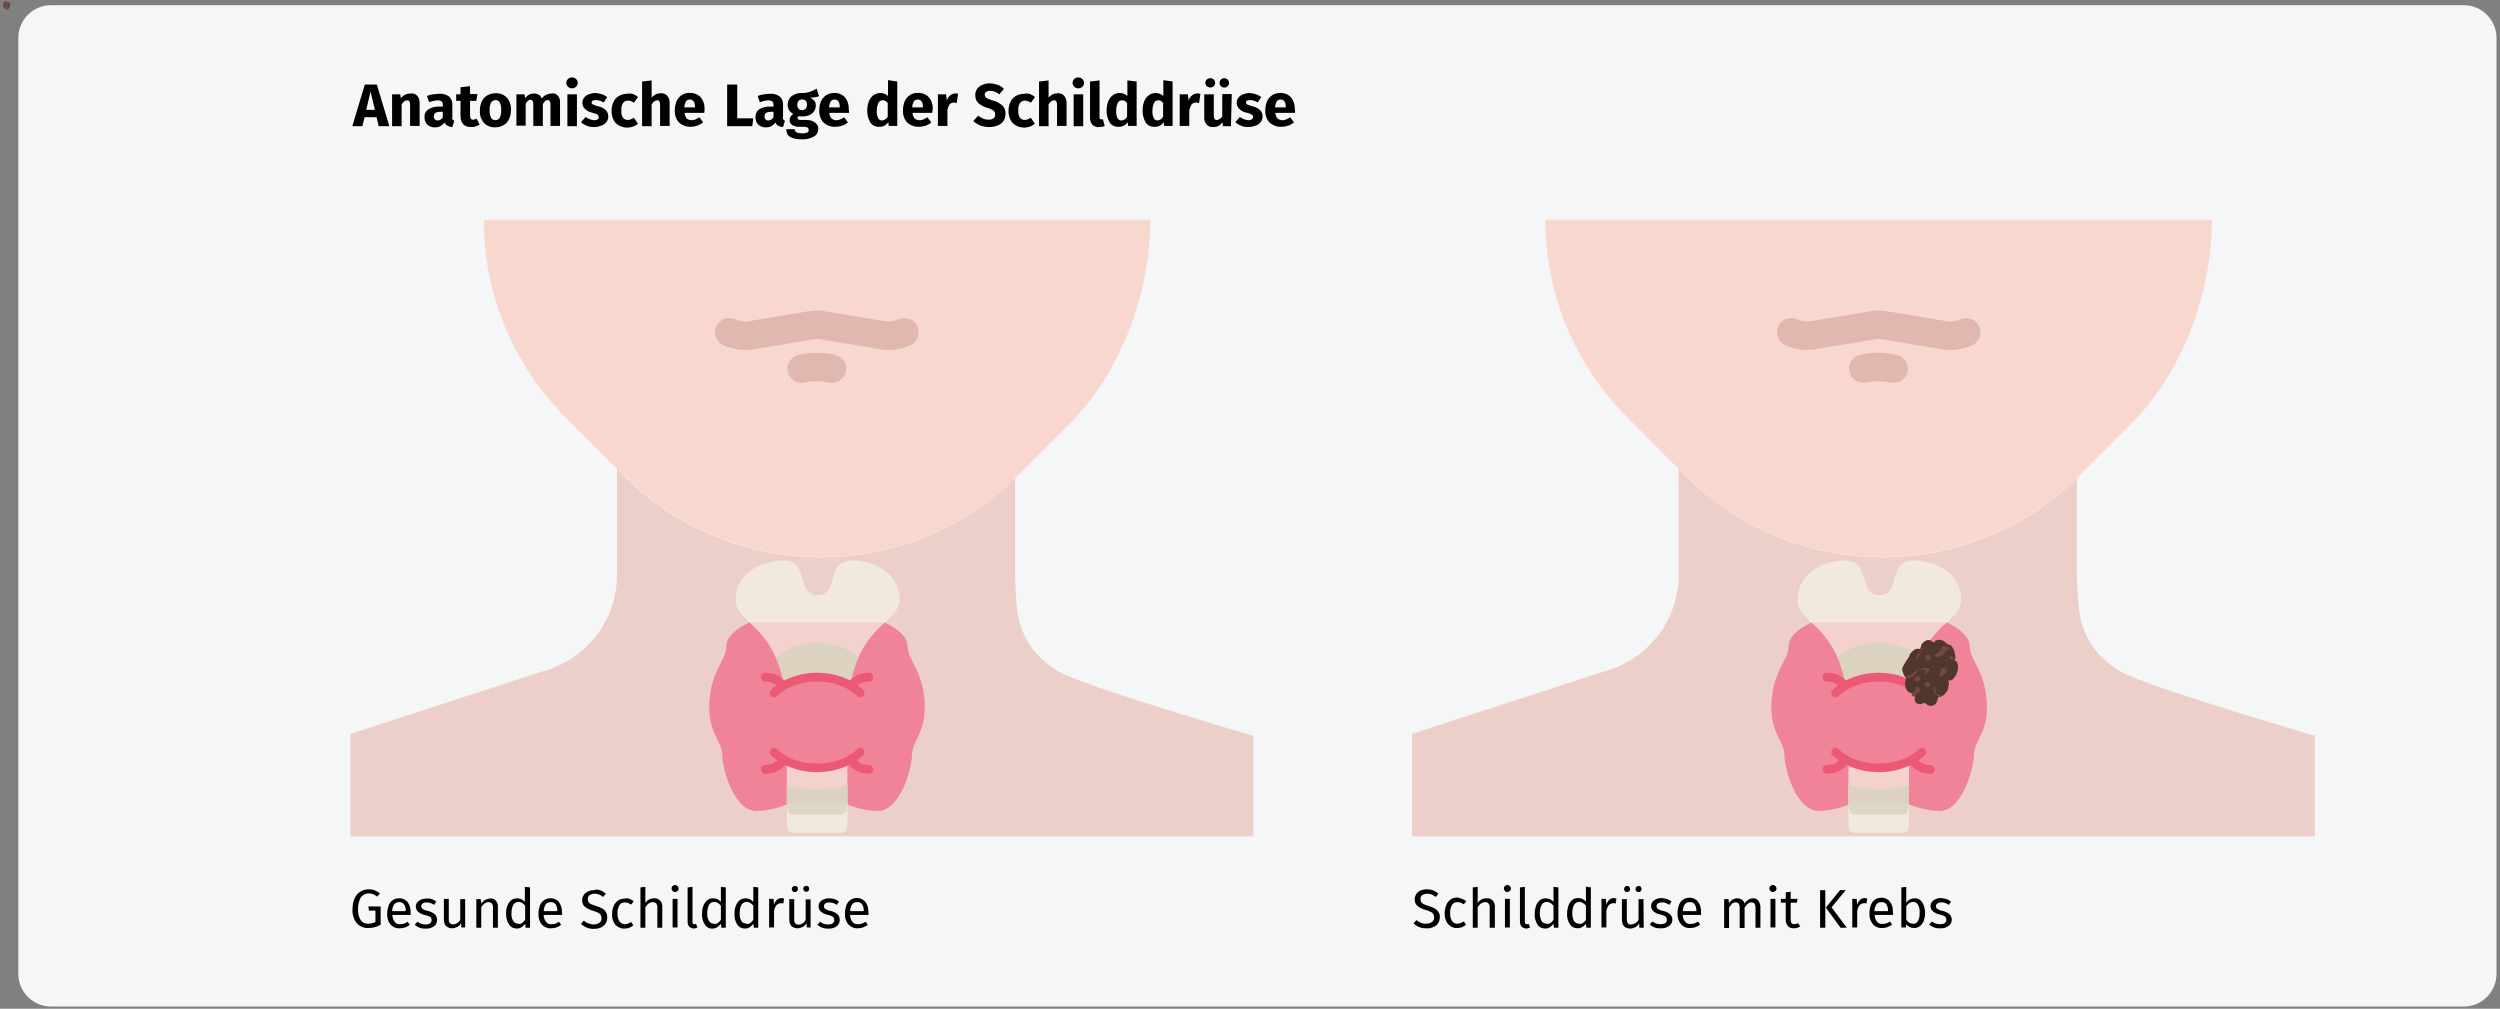 <?xml version="1.0" encoding="UTF-8"?>
<svg width="917px" height="370px" viewBox="0 0 917 370" version="1.1" xmlns="http://www.w3.org/2000/svg" xmlns:xlink="http://www.w3.org/1999/xlink">
    <rect x="0" y="0" width="917" height="370" fill="#808080" stroke="none"/>
    <title>schilddruesenkarzinom-definition</title>
    <g id="Page-1" stroke="none" stroke-width="1" fill="none" fill-rule="evenodd">
        <g id="Illustrationen" transform="translate(7, -26732)" fill-rule="nonzero">
            <g id="schilddruesenkarzinom-definition" transform="translate(-6.582, 26732)">
                <g id="Krebstumor">
                    <path d="M3.3,1.7 C3.3,1.5 3.2,1.3 3,1.3 L3,1.2 C2.9,1 2.8,0.9 2.6,0.8 L2.4,0.8 C2.2,0.7 2,0.7 1.8,0.8 L1.8,0.8 C1.8,0.8 1.8,0.9 1.7,0.9 C1.5,0.8 1.3,0.9 1.2,1.1 L1.2,1.1 C1.2,1.2 1.2,1.2 1.2,1.3 L1.2,1.3 C1,1.3 0.9,1.4 0.8,1.6 L0.8,1.6 L0.8,1.7 C0.7,2 0.6,2.2 0.7,2.3 C0.8,2.4 0.9,2.5 1,2.5 L1,2.6 L1,2.6 C1,2.8 1.2,3 1.4,3 C1.5,3 1.5,3 1.6,3 L1.7,3.1 C1.7,3.3 2,3.4 2.2,3.2 L2.2,3.2 L2.3,3.2 C2.5,3.3 2.8,3.2 2.8,3 L2.8,2.8 C3,2.8 3.2,2.5 3.1,2.3 L3.1,2.3 C3.1,2.2 3.1,2.2 3,2.1 C3.2,2.1 3.3,1.9 3.3,1.7 Z" id="Path" fill="#51362D"></path>
                    <g id="Group" fill="#704A41">
                        <path d="M2.8,1.8 C2.8,1.7 2.7,1.7 2.6,1.7 C2.6,1.7 2.5,1.7 2.5,1.8 L2.5,1.9 L2.5,2 C2.6,2.1 2.6,2.1 2.7,2 L2.7,1.9 C2.8,1.9 2.8,1.8 2.8,1.8 L2.8,1.8 Z" id="Path"></path>
                        <path d="M1.7,2.4 L1.7,2.4 L1.7,2.4 C1.7,2.3 1.7,2.3 1.7,2.4 C1.6,2.3 1.6,2.3 1.5,2.3 C1.5,2.3 1.5,2.3 1.4,2.4 C1.4,2.5 1.4,2.5 1.5,2.5 L1.5,2.5 C1.6,2.5 1.6,2.5 1.7,2.4 C1.7,2.5 1.7,2.5 1.7,2.4 Z" id="Path"></path>
                        <circle id="Oval" cx="1.7" cy="1.5" r="1"></circle>
                        <circle id="Oval" cx="2.1" cy="2.5" r="1"></circle>
                        <path d="M1.2,1.7 L1.2,1.7 C1.1,1.5 1.2,1.3 1.4,1.2 L1.4,1.2 M1.4,1.2 C1.2,1.2 1.2,1.4 1.2,1.6 L1.2,1.6 C1.2,1.6 1.2,1.6 1.2,1.7 C1.2,1.7 1.2,1.7 1.1,1.7 L1.1,1.7 L1.4,1.2 Z" id="Shape"></path>
                        <path d="M2.1,1.7 L2.1,1.7 C2.1,1.8 2,1.9 2,1.9 C1.8,1.9 1.7,1.9 1.5,2 C1.4,2 1.4,2.1 1.3,2.2 C1.2,2.3 1.1,2.4 1,2.4 L1,2.5 C1.2,2.5 1.3,2.4 1.4,2.2 C1.4,2.1 1.5,2 1.5,2 C1.6,2 1.7,2 1.8,2 C1.8,2.1 1.8,2.1 1.8,2.2 L1.8,2.2 L1.8,2.2 L1.8,2.2 L1.8,2.2 C1.9,2.1 2,1.9 2.1,1.7 L2.1,1.7 L2.1,1.7 Z" id="Path"></path>
                        <path d="M2.2,1 C2.2,1 2.2,1.2 2,1.3 L2,1.3 L2,1.3 C2,1.3 2,1.4 2.1,1.4 L2.1,1.4 C2.2,1.4 2.3,1.3 2.4,1.2 C2.4,1.1 2.5,1 2.6,0.9 L2.6,0.9 C2.5,0.9 2.5,0.9 2.4,0.9 C2.3,0.9 2.2,0.9 2.2,1 Z" id="Path"></path>
                        <path d="M2.5,1.1 L2.5,1.1 C2.5,1.1 2.5,1.2 2.5,1.1 C2.5,1.2 2.5,1.2 2.5,1.1 L2.5,1.1 C2.6,1.2 2.6,1.3 2.6,1.4 C2.6,1.4 2.6,1.4 2.7,1.5 M2.7,1.4 L2.7,1.3 C2.8,1.3 2.9,1.3 2.9,1.3 L2.9,1.2 C2.8,1.2 2.7,1.2 2.7,1.2 L2.7,1.4 Z" id="Shape"></path>
                        <path d="M2.5,2.5 L2.5,2.5 C2.4,2.5 2.4,2.5 2.5,2.5 C2.4,2.5 2.3,2.5 2.4,2.5 C2.5,2.8 2.8,2.8 2.9,2.8 L2.9,2.7 L2.9,2.7 C2.7,2.8 2.6,2.7 2.5,2.5 Z" id="Path"></path>
                        <path d="M1.9,2.8 C1.8,2.8 1.7,2.7 1.7,2.7 C1.7,2.7 1.7,2.7 1.6,2.7 L1.6,2.7 L1.6,2.8 L1.6,2.9 L1.5,3 C1.5,3 1.5,3.1 1.6,3.1 C1.7,3 1.7,3 1.7,2.9 C1.8,2.9 1.8,2.9 1.9,2.8 C1.9,2.9 1.9,2.9 1.9,2.8 C1.9,2.9 1.9,2.9 1.9,2.8 L1.9,2.8 Z" id="Path"></path>
                    </g>
                </g>
                <g id="Group" transform="translate(6, 1)">
                    <g id="asthma-haeufigkeit" fill="#F5F6F7">
                        <g id="guertelrose-haeufigkeit">
                            <g id="BG_Figur">
                                <g id="Mask">
                                    <path d="M12.274,0.9 L897.326,0.9 C903.912,0.9 909.3,6.3 909.3,12.9 L909.3,356.2 C909.3,362.8 903.912,368.2 897.326,368.2 L12.274,368.2 C5.688,368.2 0.3,362.8 0.3,356.2 L0.3,12.9 C0.3,6.3 5.688,0.9 12.274,0.9 Z" id="Path"></path>
                                </g>
                            </g>
                        </g>
                    </g>
                    <g transform="translate(122, 27)" fill="#000000">
                        <path d="M10.5,18.3 L9.7,15 L5.3,15 L4.5,18.3 L0.8,18.3 L5.4,3 L9.8,3 L14.4,18.3 L10.5,18.3 Z M5.9,12.3 L9.1,12.3 L7.5,5.6 L5.9,12.3 Z" id="Shape"></path>
                        <path d="M24.6,7.1 C25.2,7.8 25.5,8.7 25.5,9.7 L25.5,18.2 L22,18.2 L22,10.3 C22,9.9 21.9,9.4 21.7,9.1 C21.5,8.9 21.2,8.7 20.9,8.8 C20.2,8.8 19.5,9.3 18.9,10.3 L18.9,18.3 L15.4,18.3 L15.4,6.6 L18.4,6.6 L18.6,8 C19.1,7.5 19.6,7 20.2,6.7 C20.8,6.4 21.5,6.3 22.1,6.3 C23.1,6.1 24,6.5 24.6,7.1 Z" id="Path"></path>
                        <path d="M37.6,15.8 C37.7,16 38,16.2 38.2,16.3 L37.5,18.6 C36.9,18.6 36.3,18.4 35.7,18.1 C35.2,17.8 34.8,17.4 34.6,16.9 C33.8,18.1 32.5,18.8 31.1,18.7 C30.1,18.8 29.1,18.4 28.3,17.7 C27.6,17 27.3,16 27.3,15.1 C27.2,13.9 27.7,12.8 28.7,12.1 C29.9,11.4 31.3,11 32.8,11.1 L34,11.1 L34,10.6 C34.1,10.1 33.9,9.6 33.6,9.2 C33.1,8.9 32.6,8.8 32.1,8.8 C31.6,8.8 31.2,8.9 30.7,9 C30.1,9.1 29.6,9.3 29,9.5 L28.2,7.2 C28.9,6.9 29.7,6.7 30.5,6.6 C31.2,6.5 31.9,6.4 32.6,6.4 C33.9,6.3 35.2,6.6 36.3,7.4 C37.1,8.2 37.6,9.3 37.5,10.5 L37.5,15 C37.4,15.1 37.4,15.5 37.6,15.8 Z M34,15 L34,13 L33.1,13 C32.5,13 31.9,13.1 31.3,13.4 C30.9,13.7 30.7,14.2 30.7,14.7 C30.7,15.1 30.8,15.5 31.1,15.8 C31.4,16.1 31.7,16.2 32.1,16.2 C32.9,16.2 33.7,15.7 34,15 Z" id="Shape"></path>
                        <path d="M47.5,17.7 C47,18 46.5,18.2 46,18.4 C45.5,18.6 44.9,18.6 44.3,18.6 C41.8,18.6 40.5,17.2 40.5,14.4 L40.5,9 L38.9,9 L38.9,6.6 L40.5,6.6 L40.5,4 L44,3.6 L44,6.5 L46.7,6.5 L46.3,9 L44,9 L44,14.4 C44,14.8 44.1,15.2 44.3,15.6 C44.5,15.8 44.8,16 45.1,15.9 C45.5,15.9 46,15.8 46.4,15.5 L47.5,17.7 Z" id="Path"></path>
                        <path d="M57.5,7.8 C58.6,9.1 59.1,10.7 59,12.4 C59,13.5 58.8,14.6 58.3,15.7 C57.9,16.6 57.2,17.4 56.3,17.9 C55.4,18.4 54.4,18.7 53.3,18.7 C51.7,18.8 50.2,18.2 49.1,17.1 C48,15.8 47.5,14.2 47.6,12.5 C47.6,11.4 47.8,10.3 48.3,9.2 C48.7,8.3 49.4,7.5 50.3,7 C51.2,6.5 52.2,6.2 53.3,6.2 C54.9,6.1 56.4,6.7 57.5,7.8 Z M51.7,9.6 C51.3,10.5 51.1,11.4 51.2,12.4 C51.1,13.4 51.3,14.3 51.7,15.2 C52.2,16.1 53.4,16.3 54.3,15.8 C54.5,15.6 54.8,15.4 54.9,15.2 C55.3,14.3 55.5,13.4 55.4,12.4 C55.5,11.4 55.3,10.5 54.9,9.6 C54.6,9 54,8.7 53.3,8.7 C52.7,8.7 52.1,9.1 51.7,9.6 L51.7,9.6 Z" id="Shape"></path>
                        <path d="M76.2,7.1 C76.8,7.8 77.1,8.7 77,9.7 L77,18.2 L73.5,18.2 L73.5,10.3 C73.5,9.3 73.2,8.7 72.5,8.7 C72.1,8.7 71.8,8.8 71.5,9.1 C71.2,9.4 70.9,9.8 70.7,10.2 L70.7,18.2 L67.2,18.2 L67.2,10.2 C67.2,9.2 66.9,8.6 66.2,8.6 C65.8,8.6 65.5,8.7 65.2,9 C64.9,9.3 64.6,9.7 64.4,10.1 L64.4,18.1 L61,18.1 L61,6.6 L64,6.6 L64.2,8 C64.6,7.5 65.1,7 65.7,6.7 C66.3,6.4 66.9,6.3 67.6,6.3 C68.2,6.3 68.8,6.5 69.3,6.8 C69.8,7.1 70.1,7.6 70.3,8.2 C70.7,7.6 71.2,7.1 71.9,6.8 C72.5,6.5 73.2,6.3 73.9,6.3 C74.8,6.1 75.7,6.5 76.2,7.1 Z" id="Path"></path>
                        <path d="M82.9,1 C83.7,1.8 83.7,3 82.9,3.8 L82.9,3.8 C82.5,4.2 82,4.4 81.4,4.4 C80.9,4.4 80.3,4.2 79.9,3.8 C79.1,3 79.1,1.8 79.9,1 L79.9,1 C80.3,0.6 80.8,0.4 81.4,0.4 C82,0.4 82.5,0.6 82.9,1 Z M83.2,6.6 L83.2,18.3 L79.7,18.3 L79.7,6.6 L83.2,6.6 Z" id="Shape"></path>
                        <path d="M92.4,6.6 C93.1,6.8 93.7,7.2 94.3,7.6 L93,9.6 C92.1,9 91.1,8.7 90.1,8.7 C89.7,8.7 89.4,8.8 89,8.9 C88.8,9 88.6,9.3 88.6,9.6 C88.6,9.8 88.6,10 88.8,10.1 C89,10.3 89.2,10.4 89.5,10.5 C90,10.7 90.5,10.9 91.1,11 C92.1,11.2 93,11.7 93.8,12.4 C94.4,13 94.7,13.9 94.7,14.7 C94.7,15.4 94.5,16.2 94,16.8 C93.5,17.4 92.9,17.9 92.1,18.1 C91.3,18.4 90.4,18.6 89.5,18.6 C88.6,18.6 87.6,18.5 86.8,18.1 C86,17.8 85.3,17.4 84.7,16.8 L86.4,14.9 C87.3,15.6 88.4,16 89.5,16.1 C89.9,16.1 90.4,16 90.8,15.8 C91.1,15.6 91.3,15.3 91.2,15 C91.2,14.8 91.1,14.5 91,14.3 C90.8,14.1 90.6,13.9 90.3,13.8 C90,13.7 89.4,13.5 88.7,13.3 C87.7,13.1 86.8,12.6 86.1,11.9 C85.5,11.3 85.2,10.5 85.2,9.7 C85.2,9 85.4,8.4 85.8,7.9 C86.2,7.3 86.8,6.9 87.5,6.6 C88.3,6.3 89.2,6.1 90,6.1 C90.8,6.2 91.6,6.3 92.4,6.6 Z" id="Path"></path>
                        <path d="M103.8,6.5 C104.5,6.8 105.1,7.1 105.6,7.6 L104.1,9.7 C103.5,9.2 102.7,8.9 101.9,8.9 C101.2,8.9 100.5,9.2 100.1,9.8 C99.6,10.6 99.4,11.6 99.5,12.6 C99.4,13.5 99.6,14.4 100.1,15.2 C100.5,15.7 101.2,16 101.8,16 C102.2,16 102.5,15.9 102.9,15.8 C103.3,15.6 103.7,15.4 104.1,15.2 L105.6,17.4 C104.5,18.3 103.1,18.8 101.7,18.8 C100.6,18.8 99.6,18.6 98.6,18 C97.7,17.5 97,16.8 96.6,15.9 C96.1,14.9 95.9,13.8 95.9,12.7 C95.9,11.6 96.1,10.4 96.6,9.4 C97,8.5 97.7,7.7 98.6,7.2 C99.5,6.7 100.5,6.4 101.6,6.4 C102.3,6.2 103.1,6.3 103.8,6.5 Z" id="Path"></path>
                        <path d="M116.3,7.1 C116.9,7.8 117.2,8.7 117.2,9.7 L117.2,18.2 L113.7,18.2 L113.7,10.3 C113.7,9.9 113.6,9.4 113.4,9.1 C113.2,8.9 112.9,8.7 112.6,8.8 C111.9,8.8 111.2,9.3 110.6,10.3 L110.6,18.3 L107.1,18.3 L107.1,1.9 L110.6,1.5 L110.6,7.8 C111,7.3 111.6,6.9 112.1,6.6 C112.7,6.3 113.3,6.2 113.9,6.2 C114.8,6.1 115.7,6.5 116.3,7.1 Z" id="Path"></path>
                        <path d="M129.9,13.4 L122.7,13.4 C122.7,14.2 123,14.9 123.5,15.5 C124,15.9 124.7,16.1 125.3,16.1 C125.8,16.1 126.2,16 126.7,15.8 C127.2,15.6 127.7,15.3 128.1,15 L129.5,16.9 C128.2,17.9 126.6,18.5 125,18.5 C123.4,18.6 121.8,18 120.6,16.9 C119.5,15.7 119,14 119.1,12.4 C119.1,11.3 119.3,10.2 119.7,9.2 C120.1,8.3 120.7,7.5 121.6,6.9 C122.5,6.3 123.5,6 124.6,6.1 C126.1,6 127.6,6.6 128.6,7.7 C129.6,8.9 130.1,10.5 130,12.1 C130,12.6 130,13 129.9,13.4 Z M126.5,11.2 C126.5,9.4 125.8,8.5 124.6,8.5 C124.1,8.5 123.5,8.7 123.2,9.2 C122.8,9.9 122.6,10.6 122.6,11.4 L126.5,11.4 L126.5,11.2 Z" id="Shape"></path>
                        <polygon id="Path" points="142 3 142 15.4 147.9 15.4 147.5 18.3 138.3 18.3 138.3 3"></polygon>
                        <path d="M158.9,15.8 C159,16 159.3,16.2 159.5,16.3 L158.8,18.6 C158.2,18.6 157.6,18.4 157,18.1 C156.5,17.8 156.2,17.4 156,16.9 C155.2,18.1 153.9,18.8 152.5,18.7 C151.5,18.8 150.5,18.4 149.7,17.7 C149,17 148.7,16 148.7,15.1 C148.6,13.9 149.1,12.8 150,12.1 C151.2,11.4 152.6,11 154.1,11.1 L155.3,11.1 L155.3,10.6 C155.4,10.1 155.2,9.6 154.9,9.2 C154.4,8.9 153.9,8.8 153.4,8.8 C152.9,8.8 152.5,8.9 152,9 C151.4,9.1 150.9,9.3 150.3,9.5 L149.5,7.2 C150.2,6.9 151,6.7 151.8,6.6 C152.5,6.5 153.2,6.4 153.9,6.4 C155.2,6.3 156.5,6.6 157.6,7.4 C158.4,8.2 158.9,9.3 158.8,10.5 L158.8,15 C158.6,15.1 158.7,15.5 158.9,15.8 Z M155.3,15 L155.3,13 L154.4,13 C153.8,13 153.2,13.1 152.6,13.4 C152.2,13.7 152,14.2 152,14.7 C152,15.1 152.1,15.5 152.4,15.8 C152.7,16.1 153,16.2 153.4,16.2 C154.2,16.2 154.9,15.7 155.3,15 L155.3,15 Z" id="Shape"></path>
                        <path d="M172,7.3 C170.9,7.7 169.8,7.8 168.6,7.8 C169.3,8 169.8,8.5 170.3,9 C170.7,9.5 170.9,10.2 170.8,10.8 C170.8,11.5 170.6,12.2 170.2,12.8 C169.8,13.4 169.2,13.9 168.5,14.2 C167.7,14.6 166.8,14.7 165.9,14.7 C165.4,14.7 165,14.7 164.5,14.6 C164.4,14.7 164.3,14.8 164.2,14.9 C164.1,15 164.1,15.2 164.1,15.3 C164.1,15.5 164.2,15.7 164.4,15.8 C164.7,16 165.1,16 165.4,16 L167.2,16 C168,16 168.8,16.1 169.6,16.4 C170.2,16.7 170.8,17.1 171.2,17.6 C171.6,18.1 171.8,18.7 171.7,19.3 C171.7,20.5 171.1,21.6 170.1,22.1 C168.7,22.9 167.1,23.2 165.6,23.1 C164.5,23.1 163.3,23 162.2,22.6 C161.5,22.4 160.9,21.9 160.5,21.4 C160.2,20.8 160,20.1 160,19.4 L163.1,19.4 C163.1,19.7 163.2,20 163.3,20.2 C163.5,20.4 163.8,20.6 164.1,20.7 C164.6,20.8 165.1,20.9 165.7,20.9 C166.4,21 167.1,20.8 167.7,20.6 C168.1,20.4 168.3,20 168.2,19.6 C168.2,19.3 168.1,19 167.8,18.8 C167.4,18.6 167,18.5 166.5,18.5 L164.8,18.5 C163.9,18.6 162.9,18.3 162.1,17.8 C161.5,17.4 161.2,16.8 161.2,16.1 C161.2,15.7 161.3,15.2 161.6,14.8 C161.8,14.4 162.2,14 162.6,13.8 C162,13.5 161.4,13 161,12.4 C160.7,11.8 160.5,11.1 160.5,10.4 C160.5,9.2 161,8 161.9,7.3 C163,6.5 164.3,6.1 165.6,6.1 C166.6,6.2 167.6,6 168.6,5.7 C169.5,5.4 170.3,5 171.1,4.5 L172,7.3 Z M164.5,9 C164.2,9.4 164,9.9 164,10.4 C164,10.9 164.1,11.4 164.5,11.9 C164.8,12.3 165.3,12.4 165.8,12.4 C166.3,12.4 166.8,12.2 167.1,11.9 C167.4,11.5 167.6,10.9 167.6,10.4 C167.6,9.1 167,8.5 165.8,8.5 C165.3,8.5 164.8,8.6 164.5,9 Z" id="Shape"></path>
                        <path d="M183,13.4 L175.8,13.4 C175.8,14.2 176.1,14.9 176.6,15.5 C177.1,15.9 177.8,16.1 178.4,16.1 C178.9,16.1 179.3,16 179.8,15.8 C180.3,15.6 180.8,15.3 181.2,15 L182.6,16.9 C181.3,18 179.7,18.5 178,18.5 C176.4,18.6 174.8,18 173.6,16.9 C172.5,15.7 172,14 172.1,12.4 C172.1,11.3 172.3,10.2 172.7,9.2 C173.5,7.3 175.4,6.1 177.5,6.1 C179,6 180.5,6.6 181.5,7.7 C182.5,8.9 183,10.5 182.9,12.1 C183.1,12.6 183,13 183,13.4 Z M179.6,11.2 C179.6,9.4 178.9,8.5 177.7,8.5 C177.2,8.5 176.6,8.7 176.3,9.2 C175.9,9.9 175.7,10.6 175.7,11.4 L179.6,11.4 L179.6,11.2 Z" id="Shape"></path>
                        <path d="M200.7,1.9 L200.7,18.2 L197.6,18.2 L197.4,16.8 C196.7,17.9 195.4,18.6 194.1,18.5 C192.8,18.6 191.5,18 190.8,16.9 C190,15.5 189.6,13.9 189.7,12.3 C189.7,11.2 189.9,10.1 190.3,9.1 C190.7,8.2 191.2,7.5 192,6.9 C192.7,6.4 193.6,6.1 194.5,6.1 C195.5,6.1 196.5,6.5 197.3,7.2 L197.3,1.4 L200.7,1.9 Z M197.2,14.8 L197.2,9.8 C197,9.5 196.7,9.2 196.3,9 C196,8.8 195.6,8.7 195.3,8.8 C194.7,8.8 194.1,9.1 193.8,9.7 C193.4,10.6 193.2,11.5 193.2,12.5 C193.1,13.5 193.3,14.5 193.7,15.4 C194,15.9 194.5,16.2 195.1,16.2 C196,16.1 196.8,15.6 197.2,14.8 Z" id="Shape"></path>
                        <path d="M213.5,13.4 L206.3,13.4 C206.3,14.2 206.6,14.9 207.1,15.5 C207.6,15.9 208.3,16.1 208.9,16.1 C209.4,16.1 209.8,16 210.3,15.8 C210.8,15.6 211.3,15.3 211.7,15 L213.2,16.9 C211.9,18 210.3,18.5 208.7,18.5 C207.1,18.6 205.5,18 204.3,16.9 C203.2,15.7 202.7,14 202.8,12.4 C202.8,11.3 203,10.2 203.4,9.2 C203.8,8.3 204.4,7.5 205.3,6.9 C206.2,6.3 207.2,6 208.3,6.1 C209.8,6 211.3,6.6 212.3,7.7 C213.3,8.9 213.8,10.5 213.7,12.1 C213.6,12.6 213.6,13 213.5,13.4 Z M210.1,11.2 C210.1,9.4 209.4,8.5 208.2,8.5 C207.7,8.5 207.1,8.7 206.8,9.2 C206.4,9.9 206.2,10.6 206.2,11.4 L210.1,11.4 L210.1,11.2 Z" id="Shape"></path>
                        <path d="M223,6.4 L222.5,9.8 C222.2,9.7 221.8,9.7 221.5,9.6 C220.9,9.6 220.3,9.8 219.9,10.3 C219.5,10.9 219.2,11.7 219.1,12.4 L219.1,18.2 L215.6,18.2 L215.6,6.6 L218.6,6.6 L218.9,8.9 C219.1,8.2 219.5,7.5 220.1,7 C220.6,6.6 221.2,6.3 221.9,6.3 C222.3,6.2 222.7,6.3 223,6.4 Z" id="Path"></path>
                        <path d="M237.5,3.1 C238.4,3.4 239.1,3.9 239.8,4.6 L238.1,6.6 C237.2,5.8 236,5.3 234.8,5.3 C234.3,5.3 233.8,5.4 233.3,5.7 C232.9,6 232.7,6.4 232.8,6.8 C232.8,7.1 232.9,7.4 233.1,7.6 C233.3,7.9 233.6,8.1 234,8.2 C234.6,8.5 235.2,8.7 235.9,8.9 C237.2,9.2 238.3,9.9 239.3,10.7 C240.1,11.5 240.5,12.7 240.4,13.8 C240.4,14.7 240.2,15.6 239.7,16.3 C239.2,17.1 238.5,17.6 237.6,18 C236.6,18.4 235.5,18.6 234.4,18.6 C233.3,18.6 232.1,18.4 231.1,18 C230.2,17.6 229.3,17.1 228.6,16.4 L230.4,14.4 C230.9,14.9 231.6,15.2 232.2,15.5 C232.8,15.8 233.5,15.9 234.2,15.9 C234.8,15.9 235.5,15.8 236,15.4 C236.4,15.1 236.7,14.6 236.6,14 C236.6,13.7 236.5,13.3 236.4,13 C236.2,12.7 235.9,12.5 235.6,12.3 C235,12 234.5,11.8 233.9,11.6 C232.6,11.3 231.3,10.6 230.3,9.7 C229.6,8.9 229.3,7.9 229.3,6.9 C229.3,6.1 229.5,5.3 230,4.6 C230.5,3.9 231.2,3.4 232,3.1 C232.9,2.7 233.9,2.5 234.8,2.6 C235.6,2.6 236.6,2.8 237.5,3.1 Z" id="Path"></path>
                        <path d="M249.4,6.5 C250.1,6.8 250.7,7.1 251.2,7.6 L249.7,9.7 C249.1,9.2 248.3,8.9 247.5,8.9 C246.8,8.9 246.1,9.2 245.7,9.8 C245.2,10.6 245,11.6 245.1,12.6 C245,13.5 245.2,14.4 245.7,15.2 C246.1,15.7 246.8,16 247.4,16 C247.8,16 248.1,15.9 248.5,15.8 C248.9,15.6 249.3,15.4 249.7,15.2 L251.2,17.4 C250.1,18.3 248.7,18.8 247.3,18.8 C246.2,18.8 245.2,18.6 244.2,18 C243.3,17.5 242.6,16.8 242.2,15.9 C241.7,14.9 241.5,13.8 241.5,12.7 C241.5,11.6 241.7,10.4 242.2,9.4 C242.6,8.5 243.3,7.7 244.2,7.2 C245.1,6.7 246.1,6.4 247.2,6.4 C248,6.2 248.7,6.3 249.4,6.5 Z" id="Path"></path>
                        <path d="M261.9,7.1 C262.5,7.8 262.8,8.7 262.8,9.7 L262.8,18.2 L259.3,18.2 L259.3,10.3 C259.3,9.9 259.2,9.4 259,9.1 C258.8,8.9 258.5,8.7 258.2,8.8 C257.5,8.8 256.8,9.3 256.2,10.3 L256.2,18.3 L252.7,18.3 L252.7,1.9 L256.2,1.5 L256.2,7.8 C256.6,7.3 257.2,6.9 257.7,6.6 C258.3,6.3 258.9,6.2 259.5,6.2 C260.5,6.1 261.3,6.5 261.9,7.1 Z" id="Path"></path>
                        <path d="M268.6,1 C269.4,1.8 269.4,3 268.6,3.8 L268.6,3.8 C268.2,4.2 267.7,4.4 267.1,4.4 C266.5,4.4 266,4.2 265.6,3.8 C264.8,3 264.8,1.8 265.6,1 L265.6,1 C266,0.6 266.5,0.4 267.1,0.4 C267.7,0.4 268.2,0.6 268.6,1 Z M268.9,6.6 L268.9,18.3 L265.4,18.3 L265.4,6.6 L268.9,6.6 Z" id="Shape"></path>
                        <path d="M272.3,17.8 C271.7,17.1 271.4,16.2 271.4,15.3 L271.4,1.9 L274.9,1.5 L274.9,15.1 C274.9,15.6 275.1,15.8 275.5,15.8 C275.7,15.8 275.9,15.8 276.1,15.7 L276.8,18.2 C276.1,18.5 275.4,18.6 274.7,18.6 C273.8,18.7 273,18.4 272.3,17.8 Z" id="Path"></path>
                        <path d="M288.5,1.9 L288.5,18.2 L285.4,18.2 L285.2,16.8 C284.5,17.9 283.2,18.6 281.9,18.5 C280.6,18.6 279.3,18 278.6,16.9 C277.8,15.5 277.4,13.9 277.5,12.3 C277.5,11.2 277.7,10.1 278.1,9.1 C278.5,8.2 279,7.5 279.8,6.9 C280.5,6.4 281.4,6.1 282.3,6.1 C283.3,6.1 284.3,6.5 285.1,7.2 L285.1,1.5 L288.5,1.9 Z M285,14.8 L285,9.8 C284.8,9.5 284.5,9.3 284.1,9 C283.8,8.8 283.4,8.8 283.1,8.8 C282.5,8.8 281.9,9.1 281.6,9.7 C281.2,10.6 281,11.5 281,12.5 C280.9,13.5 281.1,14.5 281.5,15.4 C281.8,15.9 282.3,16.2 282.9,16.2 C283.9,16.1 284.7,15.6 285,14.8 Z" id="Shape"></path>
                        <path d="M301.7,1.9 L301.7,18.2 L298.6,18.2 L298.4,16.8 C297.7,17.9 296.4,18.6 295.1,18.5 C293.8,18.6 292.5,18 291.8,16.9 C291,15.5 290.6,13.9 290.7,12.3 C290.7,11.2 290.9,10.1 291.3,9.1 C291.7,8.2 292.2,7.5 293,6.9 C293.7,6.4 294.6,6.1 295.5,6.1 C296.5,6.1 297.5,6.5 298.3,7.2 L298.3,1.4 L301.7,1.9 Z M298.2,14.8 L298.2,9.8 C298,9.5 297.7,9.2 297.4,9 C297.1,8.8 296.7,8.8 296.4,8.8 C295.8,8.8 295.2,9.1 294.9,9.7 C294.5,10.6 294.3,11.5 294.3,12.5 C294.2,13.5 294.4,14.5 294.8,15.4 C295.1,15.9 295.6,16.2 296.2,16.2 C297.1,16.1 297.8,15.6 298.2,14.8 Z" id="Shape"></path>
                        <path d="M311.9,6.4 L311.4,9.8 C311.1,9.7 310.7,9.7 310.3,9.6 C309.7,9.6 309.1,9.8 308.7,10.3 C308.3,10.9 308,11.7 307.8,12.4 L307.8,18.2 L304.3,18.2 L304.3,6.6 L307.3,6.6 L307.6,8.9 C307.8,8.2 308.2,7.5 308.8,7 C309.3,6.6 309.9,6.3 310.6,6.3 C311.1,6.2 311.5,6.3 311.9,6.4 Z" id="Path"></path>
                        <path d="M323.1,18.3 L320.1,18.3 L320,16.8 C319.2,18 317.9,18.7 316.5,18.6 C315.6,18.7 314.7,18.3 314.1,17.6 C313.5,16.8 313.2,15.9 313.3,14.9 L313.3,6.6 L316.8,6.6 L316.8,14.5 C316.8,14.9 316.9,15.3 317.1,15.7 C317.3,15.9 317.6,16.1 318,16 C318.8,15.9 319.6,15.4 319.9,14.6 L319.9,6.5 L323.4,6.5 L323.1,18.3 Z M316.8,1.2 C317.1,1.5 317.3,2 317.3,2.4 C317.3,2.9 317.1,3.3 316.8,3.6 C316.5,3.9 316,4.1 315.5,4.1 C315,4.1 314.6,3.9 314.2,3.6 C313.9,3.3 313.7,2.8 313.7,2.4 C313.7,1.9 313.9,1.5 314.2,1.2 C314.5,0.9 315,0.7 315.5,0.7 C316.1,0.7 316.5,0.8 316.8,1.2 L316.8,1.2 Z M321.9,1.2 C322.2,1.5 322.4,2 322.4,2.4 C322.4,2.9 322.2,3.3 321.9,3.6 C321.2,4.3 320.1,4.3 319.4,3.6 C319.1,3.3 318.9,2.8 318.9,2.4 C318.9,1.9 319.1,1.5 319.4,1.2 C320.1,0.5 321.2,0.5 321.9,1.2 Z" id="Shape"></path>
                        <path d="M332.3,6.6 C333,6.8 333.7,7.2 334.2,7.6 L332.9,9.6 C332,9 331,8.7 330,8.7 C329.6,8.7 329.3,8.8 329,8.9 C328.8,9 328.6,9.3 328.6,9.6 C328.6,9.8 328.7,10 328.8,10.1 C329,10.3 329.2,10.4 329.5,10.5 C330,10.7 330.5,10.9 331.1,11 C332.1,11.2 333,11.7 333.8,12.4 C334.4,13 334.7,13.9 334.7,14.7 C334.7,15.4 334.5,16.2 334,16.8 C333.5,17.4 332.9,17.9 332.1,18.1 C331.3,18.4 330.4,18.6 329.5,18.6 C328.6,18.6 327.6,18.5 326.8,18.1 C326,17.8 325.3,17.4 324.7,16.8 L326.4,14.9 C327.3,15.6 328.4,16 329.5,16.1 C329.9,16.1 330.4,16 330.7,15.8 C331,15.6 331.2,15.3 331.2,15 C331.2,14.8 331.2,14.5 331,14.3 C330.8,14.1 330.6,13.9 330.3,13.8 C329.8,13.6 329.2,13.4 328.7,13.3 C327.7,13.1 326.8,12.6 326.1,11.9 C325.5,11.3 325.2,10.5 325.2,9.7 C325.2,9 325.4,8.4 325.8,7.9 C326.2,7.3 326.8,6.9 327.5,6.6 C328.3,6.3 329.2,6.1 330,6.1 C330.7,6.2 331.5,6.3 332.3,6.6 Z" id="Path"></path>
                        <path d="M346.6,13.4 L339.4,13.4 C339.4,14.2 339.7,14.9 340.2,15.5 C340.7,15.9 341.4,16.1 342,16.1 C342.5,16.1 342.9,16 343.4,15.8 C343.9,15.6 344.4,15.3 344.8,15 L346.2,16.9 C344.9,18 343.3,18.5 341.6,18.5 C340,18.6 338.4,18 337.2,16.9 C336.1,15.7 335.6,14 335.7,12.4 C335.7,11.3 335.9,10.2 336.3,9.2 C337.1,7.3 339,6.1 341.1,6.1 C342.6,6 344.1,6.6 345.1,7.7 C346.1,8.9 346.6,10.5 346.5,12.1 C346.7,12.6 346.6,13 346.6,13.4 Z M343.2,11.2 C343.2,9.4 342.5,8.5 341.3,8.5 C340.8,8.5 340.2,8.7 339.9,9.2 C339.5,9.9 339.3,10.6 339.3,11.4 L343.2,11.4 L343.2,11.2 Z" id="Shape"></path>
                    </g>
                    <g transform="translate(122, 323)" fill="#000000">
                        <path d="M9.1,2.6 C9.8,2.9 10.4,3.3 11,3.7 L9.9,4.9 C9.5,4.5 9,4.3 8.5,4 C8,3.8 7.4,3.7 6.9,3.7 C6.2,3.7 5.5,3.9 4.9,4.3 C4.2,4.7 3.7,5.4 3.5,6.1 C3.1,7.1 2.9,8.2 2.9,9.3 C2.8,10.8 3.1,12.3 3.9,13.5 C4.5,14.4 5.6,14.9 6.7,14.8 C7.6,14.8 8.5,14.6 9.3,14.2 L9.3,10 L6.9,10 L6.7,8.5 L11.2,8.5 L11.2,15.2 C9.8,16 8.3,16.4 6.7,16.4 C5.1,16.5 3.5,15.8 2.4,14.6 C1.3,13.1 0.7,11.2 0.9,9.3 C0.9,8 1.1,6.7 1.7,5.4 C2.2,4.4 2.9,3.5 3.9,3 C4.8,2.4 5.8,2.2 6.9,2.2 C7.6,2.2 8.4,2.3 9.1,2.6 Z" id="Path"></path>
                        <path d="M22.2,11.6 L15.5,11.6 C15.5,12.5 15.8,13.4 16.4,14.2 C16.9,14.8 17.6,15.1 18.4,15 C18.9,15 19.3,14.9 19.8,14.8 C20.3,14.6 20.7,14.4 21.1,14.1 L21.9,15.2 C20.9,16.1 19.6,16.5 18.2,16.5 C16.9,16.6 15.6,16 14.8,15.1 C13.9,14 13.5,12.5 13.6,11.1 C13.6,10.1 13.8,9.1 14.1,8.2 C14.4,7.4 14.9,6.7 15.6,6.2 C16.3,5.7 17.1,5.5 17.9,5.5 C19.1,5.4 20.3,5.9 21.1,6.9 C21.9,8 22.3,9.4 22.2,10.7 C22.2,11 22.2,11.3 22.2,11.6 Z M20.4,10.1 C20.5,9.3 20.2,8.4 19.8,7.7 C19.3,7.1 18.7,6.8 17.9,6.9 C16.4,6.9 15.6,8 15.4,10.2 L20.3,10.2 L20.3,10.1 L20.4,10.1 Z" id="Shape"></path>
                        <path d="M30,5.8 C30.6,6 31.1,6.3 31.6,6.7 L30.8,7.9 C30.4,7.6 29.9,7.4 29.4,7.2 C29,7.1 28.5,7 28,7 C27.5,7 27,7.1 26.6,7.4 C26.3,7.6 26.1,8 26.1,8.4 C26.1,8.8 26.3,9.2 26.6,9.4 C27.1,9.7 27.7,10 28.4,10.1 C29.4,10.3 30.3,10.7 31,11.3 C31.6,11.8 31.9,12.6 31.9,13.4 C31.9,14.4 31.5,15.3 30.7,15.8 C29.8,16.4 28.8,16.7 27.7,16.6 C26.2,16.7 24.8,16.2 23.7,15.2 L24.7,14.1 C25.6,14.8 26.6,15.1 27.7,15.1 C28.3,15.1 28.9,15 29.3,14.7 C29.7,14.4 29.9,14 29.9,13.5 C29.9,13.2 29.8,12.9 29.7,12.6 C29.5,12.4 29.2,12.2 28.9,12.1 C28.4,11.9 27.9,11.7 27.3,11.6 C26.4,11.4 25.6,11 24.9,10.4 C24.4,9.9 24.1,9.2 24.1,8.5 C24.1,8 24.3,7.4 24.6,7 C25,6.6 25.4,6.2 26,6 C26.6,5.7 27.3,5.6 27.9,5.6 C28.7,5.5 29.4,5.6 30,5.8 Z" id="Path"></path>
                        <path d="M42.4,16.2 L40.8,16.2 L40.7,14.6 C40.4,15.2 39.9,15.7 39.3,16 C38.7,16.3 38.1,16.5 37.4,16.5 C36.6,16.5 35.8,16.2 35.2,15.7 C34.6,15 34.4,14.2 34.4,13.3 L34.4,5.7 L36.2,5.7 L36.2,13.1 C36.1,13.6 36.3,14.2 36.6,14.6 C36.9,14.9 37.4,15.1 37.8,15.1 C38.9,15 40,14.3 40.4,13.3 L40.4,5.8 L42.2,5.8 L42.2,16.2 L42.4,16.2 L42.4,16.2 Z" id="Path"></path>
                        <path d="M53.4,6.3 C54,7 54.3,7.8 54.2,8.7 L54.2,16.3 L52.4,16.3 L52.4,9 C52.5,8.4 52.3,7.9 52,7.4 C51.7,7.1 51.2,6.9 50.8,6.9 C50.3,6.9 49.7,7.1 49.3,7.4 C48.8,7.8 48.4,8.2 48.1,8.8 L48.1,16.3 L46.3,16.3 L46.3,5.8 L47.9,5.8 L48.1,7.4 C48.5,6.9 48.9,6.4 49.5,6.1 C50.1,5.8 50.7,5.6 51.3,5.6 C52,5.4 52.8,5.7 53.4,6.3 Z" id="Path"></path>
                        <path d="M66,1.5 L66,16.3 L64.4,16.3 L64.2,14.8 C63.9,15.3 63.4,15.7 62.9,16.1 C62.4,16.4 61.8,16.6 61.2,16.6 C60,16.6 58.9,16.1 58.3,15.1 C57.5,13.9 57.2,12.5 57.2,11.1 C57.2,10.1 57.3,9.1 57.7,8.2 C58,7.4 58.5,6.7 59.1,6.2 C59.7,5.7 60.5,5.5 61.3,5.5 C62.4,5.5 63.4,6 64.1,6.8 L64.1,1.3 L66,1.5 Z M63,14.6 C63.5,14.3 63.8,13.9 64.2,13.4 L64.2,8.2 C63.9,7.8 63.5,7.5 63.1,7.2 C62.7,7 62.2,6.8 61.8,6.8 C61,6.8 60.3,7.2 59.9,7.8 C59.4,8.7 59.2,9.8 59.2,10.8 C59.1,11.8 59.3,12.9 59.8,13.8 C60.2,14.4 60.8,14.8 61.6,14.8 C62.1,15 62.6,14.9 63,14.6 Z" id="Shape"></path>
                        <path d="M77.8,11.6 L71,11.6 C71,12.5 71.3,13.4 71.9,14.2 C72.4,14.8 73.1,15.1 73.9,15 C74.4,15 74.8,14.9 75.3,14.8 C75.8,14.6 76.2,14.4 76.6,14.1 L77.4,15.2 C76.4,16.1 75.1,16.5 73.7,16.5 C72.4,16.6 71.1,16 70.3,15.1 C69.4,14 69,12.5 69.1,11.1 C69.1,10.1 69.3,9.1 69.6,8.2 C69.9,7.4 70.4,6.7 71.1,6.2 C71.8,5.7 72.6,5.5 73.4,5.5 C74.6,5.4 75.8,5.9 76.6,6.9 C77.4,8 77.8,9.4 77.7,10.7 C77.8,11 77.8,11.3 77.8,11.6 Z M76,10.1 C76.1,9.3 75.8,8.4 75.4,7.7 C74.9,7.1 74.3,6.8 73.5,6.9 C72,6.9 71.2,8 71,10.2 L75.9,10.2 L75.9,10.1 L76,10.1 Z" id="Shape"></path>
                        <path d="M91.9,2.6 C92.6,2.9 93.2,3.3 93.8,3.8 L92.8,5 C92.3,4.6 91.8,4.3 91.3,4.1 C90.8,3.9 90.2,3.8 89.7,3.8 C89.1,3.8 88.4,4 87.9,4.3 C87.4,4.6 87.2,5.2 87.2,5.8 C87.2,6.1 87.3,6.5 87.4,6.8 C87.6,7.1 87.9,7.4 88.3,7.6 C88.9,7.9 89.5,8.1 90.2,8.3 C90.9,8.5 91.7,8.8 92.4,9.2 C93,9.5 93.4,9.9 93.8,10.5 C94.2,11.1 94.3,11.8 94.3,12.5 C94.4,14.1 93.5,15.5 92,16.2 C91.2,16.6 90.3,16.7 89.4,16.7 C87.7,16.8 86,16.1 84.7,14.9 L85.7,13.7 C86.2,14.1 86.8,14.5 87.4,14.7 C88,14.9 88.7,15.1 89.3,15.1 C90.1,15.1 90.8,14.9 91.4,14.5 C92,14.1 92.3,13.4 92.2,12.7 C92.2,12.3 92.1,11.9 91.9,11.6 C91.7,11.3 91.4,11 91,10.8 C90.4,10.5 89.8,10.3 89.2,10.1 C88.1,9.8 87,9.3 86.1,8.6 C85.4,8 85.1,7.1 85.1,6.2 C85.1,5.5 85.3,4.9 85.7,4.3 C86.1,3.7 86.6,3.3 87.2,3 C87.9,2.7 88.7,2.5 89.5,2.5 C90.3,2.2 91.1,2.3 91.9,2.6 Z" id="Path"></path>
                        <path d="M102.5,5.7 C103,5.9 103.6,6.2 104,6.6 L103.1,7.8 C102.8,7.6 102.4,7.4 102,7.2 C101.6,7.1 101.2,7 100.8,7 C100,7 99.2,7.3 98.8,8 C98.3,8.9 98,10 98.1,11 C98,12 98.3,13.1 98.8,14 C99.3,14.6 100,15 100.8,15 C101.2,15 101.6,14.9 101.9,14.8 C102.3,14.6 102.7,14.4 103.1,14.2 L103.9,15.4 C103,16.2 101.9,16.6 100.7,16.6 C99.4,16.7 98.2,16.1 97.3,15.2 C96.4,14.1 96,12.6 96.1,11.2 C96.1,10.2 96.3,9.2 96.7,8.3 C97,7.5 97.6,6.8 98.3,6.3 C99,5.8 99.9,5.6 100.7,5.6 C101.4,5.4 101.9,5.5 102.5,5.7 Z" id="Path"></path>
                        <path d="M113.7,6.3 C114.3,7 114.6,7.8 114.5,8.7 L114.5,16.3 L112.7,16.3 L112.7,9 C112.8,8.4 112.6,7.9 112.3,7.4 C112,7.1 111.5,6.9 111,6.9 C110.5,6.9 110,7.1 109.5,7.4 C109,7.8 108.6,8.2 108.3,8.8 L108.3,16.3 L106.5,16.3 L106.5,1.5 L108.3,1.3 L108.3,7.2 C109,6.1 110.2,5.5 111.4,5.5 C112.3,5.4 113.1,5.7 113.7,6.3 Z" id="Path"></path>
                        <path d="M120.1,1 C120.3,1.2 120.5,1.6 120.5,1.9 C120.5,2.2 120.4,2.6 120.1,2.8 C119.8,3 119.5,3.2 119.2,3.2 C118.9,3.2 118.5,3.1 118.3,2.8 C118.1,2.6 117.9,2.2 117.9,1.9 C117.9,1.6 118,1.2 118.3,1 C118.5,0.8 118.9,0.6 119.2,0.6 C119.5,0.6 119.8,0.8 120.1,1 Z M120.1,5.7 L120.1,16.2 L118.3,16.2 L118.3,5.7 L120.1,5.7 Z" id="Shape"></path>
                        <path d="M124.4,15.9 C124,15.4 123.8,14.8 123.8,14.2 L123.8,1.5 L125.6,1.3 L125.6,14.2 C125.6,14.4 125.6,14.6 125.7,14.8 C125.8,14.9 126,15 126.2,15 C126.4,15 126.7,15 126.9,14.9 L127.4,16.2 C127,16.4 126.4,16.6 125.9,16.6 C125.4,16.5 124.8,16.3 124.4,15.9 Z" id="Path"></path>
                        <path d="M137.8,1.5 L137.8,16.3 L136.2,16.3 L136,14.8 C135.7,15.3 135.2,15.7 134.7,16.1 C134.2,16.4 133.6,16.6 133,16.6 C131.8,16.7 130.7,16.1 130.1,15.1 C129.3,13.9 129,12.5 129.1,11.1 C129.1,10.1 129.2,9.1 129.6,8.2 C129.9,7.4 130.4,6.7 131,6.2 C131.6,5.7 132.4,5.5 133.2,5.5 C134.3,5.5 135.3,6 136,6.8 L136,1.3 L137.8,1.5 Z M134.8,14.6 C135.3,14.3 135.6,13.9 136,13.4 L136,8.2 C135.7,7.8 135.3,7.5 134.9,7.2 C134.5,7 134,6.8 133.6,6.8 C132.8,6.8 132.1,7.2 131.7,7.8 C131.2,8.7 131,9.8 131,10.8 C130.9,11.8 131.1,12.9 131.6,13.8 C132,14.4 132.6,14.8 133.4,14.8 C133.8,15 134.3,14.9 134.8,14.6 Z" id="Shape"></path>
                        <path d="M149.7,1.5 L149.7,16.3 L148.1,16.3 L147.9,14.8 C147.6,15.3 147.1,15.7 146.6,16.1 C146.1,16.4 145.5,16.6 144.9,16.6 C143.7,16.6 142.6,16.1 142,15.1 C141.2,13.9 140.9,12.5 141,11.1 C141,10.1 141.1,9.1 141.5,8.2 C141.8,7.4 142.3,6.7 142.9,6.2 C143.5,5.7 144.3,5.5 145.1,5.5 C146.2,5.5 147.2,6 147.9,6.8 L147.9,1.3 L149.7,1.5 Z M146.7,14.6 C147.2,14.3 147.5,13.9 147.9,13.4 L147.9,8.2 C147.6,7.8 147.2,7.5 146.8,7.2 C146.4,7 145.9,6.8 145.5,6.8 C144.7,6.8 144,7.2 143.6,7.8 C143.1,8.7 142.9,9.8 142.9,10.8 C142.8,11.8 143,12.9 143.5,13.8 C143.9,14.4 144.5,14.8 145.3,14.8 C145.8,15 146.3,14.9 146.7,14.6 Z" id="Shape"></path>
                        <path d="M159.2,5.6 L158.9,7.4 C158.6,7.3 158.3,7.3 158,7.3 C157.4,7.3 156.8,7.6 156.4,8 C155.9,8.7 155.6,9.4 155.5,10.2 L155.5,16.2 L153.7,16.2 L153.7,5.7 L155.3,5.7 L155.5,7.8 C155.7,7.1 156.1,6.5 156.6,6 C157.1,5.6 157.7,5.4 158.3,5.4 C158.5,5.5 158.8,5.5 159.2,5.6 Z" id="Path"></path>
                        <path d="M169.1,16.2 L167.5,16.2 L167.4,14.6 C167.1,15.2 166.6,15.7 166,16 C165.4,16.3 164.8,16.5 164.1,16.5 C163.3,16.5 162.5,16.2 161.9,15.7 C161.3,15 161.1,14.2 161.1,13.3 L161.1,5.8 L162.9,5.8 L162.9,13.2 C162.8,13.7 163,14.3 163.3,14.7 C163.6,15 164.1,15.2 164.5,15.2 C165.6,15.1 166.7,14.4 167.1,13.4 L167.1,5.9 L168.9,5.9 L168.9,16.2 L169.1,16.2 L169.1,16.2 Z M163.9,1.2 C164.4,1.6 164.4,2.3 164,2.8 C163.8,3.1 163.4,3.2 163.1,3.2 C162.8,3.2 162.5,3.1 162.3,2.9 C161.9,2.4 161.9,1.7 162.3,1.3 C162.5,1.1 162.8,1 163.1,1 C163.3,0.9 163.6,1 163.9,1.2 L163.9,1.2 Z M168.1,1.2 C168.5,1.7 168.5,2.4 168.1,2.8 C167.9,3 167.6,3.1 167.3,3.1 C166.7,3.1 166.2,2.6 166.2,2 C166.2,1.4 166.7,0.9 167.3,0.9 L167.3,0.9 C167.5,0.9 167.8,1 168.1,1.2 L168.1,1.2 Z" id="Shape"></path>
                        <path d="M177.7,5.8 C178.3,6 178.8,6.3 179.3,6.7 L178.5,7.9 C178.1,7.6 177.6,7.4 177.1,7.2 C176.7,7.1 176.2,7 175.7,7 C175.2,7 174.7,7.1 174.3,7.4 C174,7.6 173.8,8 173.8,8.4 C173.8,8.8 174,9.2 174.3,9.4 C174.8,9.7 175.4,10 176.1,10.1 C177.1,10.3 178,10.7 178.7,11.3 C179.3,11.8 179.6,12.6 179.6,13.4 C179.6,14.4 179.2,15.3 178.4,15.8 C177.5,16.4 176.5,16.7 175.4,16.6 C173.9,16.7 172.5,16.2 171.4,15.2 L172.4,14.1 C173.2,14.8 174.3,15.1 175.4,15.1 C176,15.1 176.6,15 177,14.7 C177.4,14.4 177.6,14 177.6,13.5 C177.6,13.2 177.5,12.9 177.4,12.6 C177.2,12.3 176.9,12.1 176.6,12 C176.1,11.8 175.6,11.6 175,11.5 C174.1,11.3 173.3,10.9 172.6,10.3 C171.7,9.4 171.6,8 172.3,6.9 C172.7,6.5 173.1,6.1 173.7,5.9 C174.3,5.6 175,5.5 175.7,5.5 C176.4,5.5 177.1,5.6 177.7,5.8 Z" id="Path"></path>
                        <path d="M190.1,11.6 L183.4,11.6 C183.4,12.5 183.7,13.4 184.3,14.2 C184.8,14.8 185.5,15.1 186.3,15 C186.8,15 187.2,14.9 187.7,14.8 C188.2,14.6 188.6,14.4 189.1,14.1 L189.9,15.2 C188.9,16 187.6,16.5 186.2,16.5 C184.9,16.6 183.6,16 182.7,15 C181.8,13.9 181.4,12.4 181.5,11 C181.5,10 181.7,9 182,8.1 C182.3,7.3 182.8,6.6 183.5,6.1 C185.3,4.9 187.6,5.2 189,6.8 C189.8,7.9 190.2,9.3 190.1,10.6 C190.2,11 190.2,11.3 190.1,11.6 Z M188.4,10.1 C188.5,9.3 188.2,8.4 187.8,7.7 C187.3,7.1 186.7,6.8 185.9,6.9 C184.4,6.9 183.6,8 183.4,10.2 L188.4,10.2 L188.4,10.1 Z" id="Shape"></path>
                    </g>
                    <g transform="translate(512, 323)" fill="#000000">
                        <path d="M7.3,2.6 C8,2.9 8.6,3.3 9.2,3.8 L8.2,5 C7.7,4.6 7.2,4.3 6.7,4.1 C6.2,3.9 5.6,3.8 5.1,3.8 C4.5,3.8 3.8,4 3.3,4.3 C2.8,4.6 2.6,5.2 2.6,5.8 C2.6,6.1 2.7,6.5 2.8,6.8 C3,7.1 3.3,7.4 3.7,7.6 C4.3,7.9 4.9,8.1 5.6,8.3 C6.3,8.5 7.1,8.8 7.8,9.2 C8.4,9.5 8.8,9.9 9.2,10.5 C9.6,11.1 9.8,11.8 9.7,12.5 C9.7,14 8.8,15.5 7.4,16 C6.6,16.4 5.7,16.6 4.8,16.5 C3,16.6 1.3,15.9 0.1,14.7 L1.1,13.5 C1.6,13.9 2.2,14.2 2.8,14.5 C3.4,14.7 4.1,14.9 4.7,14.8 C5.5,14.8 6.2,14.6 6.8,14.2 C7.4,13.8 7.7,13.1 7.6,12.4 C7.6,11.6 7.2,10.8 6.4,10.5 C5.8,10.2 5.2,9.9 4.6,9.8 C3.5,9.5 2.4,9 1.5,8.3 C0.8,7.7 0.5,6.8 0.5,5.9 C0.5,5.2 0.7,4.6 1,4 C1.4,3.4 1.9,3 2.5,2.7 C3.2,2.4 4,2.2 4.8,2.2 C5.7,2.2 6.5,2.3 7.3,2.6 Z" id="Path"></path>
                        <path d="M17.9,5.7 C18.5,5.9 19,6.2 19.4,6.6 L18.5,7.7 C18.2,7.5 17.8,7.3 17.4,7.1 C17,7 16.6,6.9 16.2,6.9 C15.4,6.9 14.6,7.2 14.2,7.9 C13.7,8.8 13.4,9.9 13.5,10.9 C13.4,11.9 13.7,13 14.2,13.9 C14.7,14.5 15.4,14.9 16.2,14.8 C16.6,14.8 17,14.7 17.3,14.6 C17.7,14.4 18.1,14.2 18.5,14 L19.3,15.2 C18.4,16 17.3,16.4 16.1,16.4 C14.8,16.5 13.6,15.9 12.7,14.9 C11.8,13.8 11.4,12.3 11.5,10.9 C11.5,9.9 11.7,8.9 12.1,7.9 C12.4,7.1 13,6.4 13.7,5.9 C14.4,5.4 15.3,5.2 16.2,5.2 C16.7,5.4 17.3,5.5 17.9,5.7 Z" id="Path"></path>
                        <path d="M29.1,6.3 C29.7,7 30,7.8 29.9,8.7 L29.9,16.3 L28,16.3 L28,9 C28.1,8.4 27.9,7.9 27.6,7.4 C27.3,7.1 26.8,6.9 26.3,6.9 C25.8,6.9 25.3,7.1 24.8,7.4 C24.3,7.8 23.9,8.2 23.6,8.8 L23.6,16.3 L21.8,16.3 L21.8,1.5 L23.6,1.3 L23.6,7.2 C24.3,6.1 25.5,5.5 26.7,5.5 C27.7,5.4 28.5,5.7 29.1,6.3 Z" id="Path"></path>
                        <path d="M35.4,1 C35.6,1.2 35.8,1.6 35.8,1.9 C35.8,2.2 35.7,2.6 35.4,2.8 C35.1,3 34.8,3.2 34.5,3.2 C34.2,3.2 33.8,3.1 33.6,2.8 C33.4,2.6 33.2,2.3 33.2,1.9 C33.2,1.2 33.7,0.7 34.4,0.6 L34.5,0.6 C34.8,0.6 35.2,0.8 35.4,1 Z M35.4,5.7 L35.4,16.2 L33.6,16.2 L33.6,5.7 L35.4,5.7 Z" id="Shape"></path>
                        <path d="M39.7,15.9 C39.3,15.4 39.1,14.8 39.1,14.2 L39.1,1.5 L40.9,1.3 L40.9,14.2 C40.9,14.4 40.9,14.6 41.1,14.8 C41.2,14.9 41.4,15 41.6,15 C41.8,15 42.1,15 42.3,14.9 L42.8,16.2 C42.4,16.4 41.9,16.6 41.3,16.6 C40.7,16.5 40.1,16.3 39.7,15.9 Z" id="Path"></path>
                        <path d="M53.2,1.5 L53.2,16.3 L51.6,16.3 L51.4,14.8 C51.1,15.3 50.6,15.7 50.1,16.1 C49.6,16.4 49,16.6 48.4,16.6 C47.2,16.6 46.1,16.1 45.5,15.1 C44.8,13.9 44.4,12.5 44.5,11.1 C44.5,10.1 44.7,9.1 45,8.2 C45.3,7.4 45.8,6.7 46.4,6.2 C47,5.7 47.8,5.5 48.6,5.5 C49.7,5.5 50.7,6 51.4,6.8 L51.4,1.3 L53.2,1.5 Z M50.2,14.6 C50.7,14.3 51.1,13.9 51.4,13.4 L51.4,8.2 C51.1,7.8 50.7,7.5 50.3,7.2 C49.9,7 49.4,6.8 49,6.8 C48.2,6.8 47.5,7.2 47.1,7.8 C46.6,8.7 46.4,9.8 46.4,10.8 C46.3,11.8 46.6,12.9 47,13.8 C47.4,14.4 48,14.8 48.8,14.8 C49.2,15 49.7,14.9 50.2,14.6 Z" id="Shape"></path>
                        <path d="M65.1,1.5 L65.1,16.3 L63.5,16.3 L63.3,14.8 C63,15.3 62.5,15.7 62,16 C61.5,16.3 60.9,16.5 60.3,16.5 C59.1,16.5 58,16 57.4,15 C56.6,13.8 56.3,12.4 56.4,11 C56.4,10 56.6,9 56.9,8.1 C57.2,7.3 57.7,6.6 58.3,6.1 C58.9,5.6 59.7,5.4 60.5,5.4 C61.6,5.4 62.6,5.9 63.3,6.7 L63.3,1.2 L65.1,1.5 Z M62.1,14.6 C62.6,14.3 63,13.9 63.3,13.4 L63.3,8.2 C63,7.8 62.6,7.5 62.2,7.2 C61.8,7 61.3,6.8 60.9,6.8 C60.1,6.8 59.4,7.2 59,7.8 C58.5,8.7 58.3,9.8 58.3,10.8 C58.2,11.8 58.5,12.9 58.9,13.8 C59.3,14.4 59.9,14.8 60.7,14.8 C61.2,15 61.7,14.9 62.1,14.6 Z" id="Shape"></path>
                        <path d="M74.5,5.6 L74.2,7.4 C73.9,7.3 73.6,7.3 73.3,7.3 C72.7,7.3 72.1,7.6 71.7,8 C71.2,8.7 70.9,9.4 70.8,10.2 L70.8,16.2 L69,16.2 L69,5.7 L70.6,5.7 L70.8,7.8 C71,7.1 71.4,6.5 71.9,6 C72.4,5.6 73,5.4 73.6,5.4 C73.8,5.5 74.2,5.5 74.5,5.6 Z" id="Path"></path>
                        <path d="M84.5,16.3 L82.9,16.3 L82.8,14.7 C82.5,15.3 82,15.8 81.4,16.1 C80.8,16.4 80.2,16.6 79.5,16.6 C78.7,16.6 77.9,16.3 77.3,15.8 C76.7,15.1 76.5,14.3 76.5,13.4 L76.5,5.8 L78.3,5.8 L78.3,13.2 C78.3,13.7 78.4,14.3 78.7,14.7 C79,15 79.5,15.2 80,15.1 C81.1,15 82.2,14.3 82.6,13.3 L82.6,5.8 L84.4,5.8 L84.5,16.3 Z M79.2,1.3 C79.4,1.5 79.5,1.8 79.5,2.1 C79.5,2.4 79.4,2.7 79.2,2.9 C79,3.1 78.7,3.2 78.4,3.2 C78.1,3.2 77.8,3.1 77.6,2.9 C77.4,2.7 77.3,2.4 77.3,2.1 C77.3,1.8 77.4,1.5 77.6,1.3 C77.8,1.1 78.1,1 78.4,1 C78.7,0.9 79,1 79.2,1.3 L79.2,1.3 Z M83.4,1.3 C83.6,1.5 83.7,1.8 83.7,2.1 C83.7,2.4 83.6,2.7 83.4,2.9 C83.2,3.1 82.9,3.2 82.6,3.2 C82.3,3.2 82,3.1 81.8,2.9 C81.6,2.7 81.5,2.4 81.5,2.1 C81.5,1.8 81.6,1.5 81.8,1.3 C82,1.1 82.3,1 82.6,1 C82.9,0.9 83.2,1 83.4,1.3 L83.4,1.3 Z" id="Shape"></path>
                        <path d="M93.1,5.8 C93.7,6 94.2,6.3 94.7,6.7 L93.9,7.9 C93.5,7.6 93,7.4 92.5,7.2 C92.1,7 91.6,7 91.1,7 C90.6,7 90.1,7.1 89.7,7.4 C89.4,7.6 89.2,8 89.2,8.4 C89.2,8.8 89.4,9.2 89.7,9.4 C90.2,9.7 90.8,10 91.5,10.1 C92.5,10.3 93.4,10.7 94.1,11.3 C95.3,12.4 95.3,14.3 94.1,15.4 C94,15.5 93.9,15.6 93.7,15.7 C92.8,16.3 91.8,16.6 90.7,16.5 C89.2,16.6 87.8,16.1 86.7,15.1 L87.7,14 C88.6,14.7 89.6,15 90.7,15 C91.3,15 91.9,14.9 92.4,14.6 C92.8,14.3 93,13.9 93,13.4 C93,13.1 92.9,12.8 92.8,12.5 C92.6,12.2 92.3,12 92,11.9 C91.5,11.7 91,11.5 90.4,11.4 C89.5,11.2 88.7,10.8 88,10.2 C87.5,9.7 87.2,9 87.2,8.3 C87.2,7.8 87.4,7.2 87.7,6.8 C88.1,6.4 88.5,6 89.1,5.8 C89.7,5.5 90.4,5.4 91.1,5.4 C91.8,5.5 92.5,5.6 93.1,5.8 Z" id="Path"></path>
                        <path d="M105.5,11.6 L98.8,11.6 C98.8,12.5 99.1,13.4 99.7,14.1 C100.2,14.7 100.9,15 101.7,14.9 C102.2,14.9 102.6,14.8 103.1,14.7 C103.6,14.5 104,14.3 104.4,14 L105.2,15.1 C104.2,16 102.9,16.4 101.5,16.4 C100.2,16.5 98.9,15.9 98.1,14.9 C97.2,13.8 96.8,12.3 96.9,10.9 C96.9,9.9 97.1,8.9 97.4,8 C97.7,7.2 98.2,6.5 98.9,6 C99.6,5.5 100.4,5.3 101.2,5.3 C102.4,5.2 103.6,5.7 104.4,6.7 C105.2,7.8 105.6,9.2 105.5,10.5 C105.6,11 105.6,11.3 105.5,11.6 Z M103.8,10.1 C103.9,9.3 103.6,8.4 103.2,7.7 C102.8,7.1 102.1,6.8 101.3,6.9 C99.8,6.9 99,8 98.8,10.2 L103.7,10.2 L103.8,10.1 L103.8,10.1 Z" id="Shape"></path>
                        <path d="M126.5,6.3 C127,7 127.3,7.8 127.3,8.7 L127.3,16.3 L125.5,16.3 L125.5,9 C125.5,7.6 125,7 124,7 C123.5,7 123,7.1 122.7,7.5 C122.2,7.9 121.9,8.4 121.5,8.9 L121.5,16.4 L119.7,16.4 L119.7,9 C119.7,7.6 119.2,7 118.2,7 C117.7,7 117.2,7.1 116.9,7.5 C116.5,7.9 116.1,8.4 115.8,8.9 L115.8,16.4 L114,16.4 L114,5.8 L115.6,5.8 L115.8,7.3 C116.4,6.2 117.6,5.5 118.8,5.5 C119.4,5.5 120,5.7 120.5,6 C121,6.4 121.3,6.8 121.5,7.4 C121.9,6.8 122.3,6.4 122.9,6 C123.4,5.7 124,5.5 124.7,5.5 C125.2,5.4 125.9,5.7 126.5,6.3 Z" id="Path"></path>
                        <path d="M132.8,1 C133,1.2 133.2,1.6 133.2,1.9 C133.2,2.2 133.1,2.6 132.8,2.8 C132.5,3 132.2,3.2 131.9,3.2 C131.6,3.2 131.2,3.1 131,2.8 C130.8,2.6 130.6,2.3 130.6,1.9 C130.6,1.2 131.1,0.7 131.8,0.6 L131.9,0.6 C132.2,0.6 132.5,0.8 132.8,1 Z M132.8,5.7 L132.8,16.2 L131,16.2 L131,5.7 L132.8,5.7 Z" id="Shape"></path>
                        <path d="M141.9,15.8 C141.2,16.3 140.4,16.5 139.5,16.5 C138.7,16.5 138,16.3 137.4,15.7 C136.9,15.1 136.6,14.3 136.6,13.5 L136.6,7.1 L134.8,7.1 L134.8,5.7 L136.6,5.7 L136.6,3.3 L138.4,3.1 L138.4,5.7 L140.9,5.7 L140.7,7.1 L138.4,7.1 L138.4,13.4 C138.4,13.8 138.5,14.2 138.7,14.6 C139,14.9 139.3,15 139.7,15 C140.2,15 140.7,14.8 141.1,14.6 L141.9,15.8 Z" id="Path"></path>
                        <path d="M151.1,2.5 L151.1,16.3 L149.2,16.3 L149.2,2.5 L151.1,2.5 Z M158.6,2.5 L153.4,8.8 L159,16.3 L156.7,16.3 L151.3,8.9 L156.5,2.5 L158.6,2.5 L158.6,2.5 Z" id="Shape"></path>
                        <path d="M166.5,5.6 L166.2,7.4 C165.9,7.3 165.6,7.3 165.3,7.3 C164.7,7.3 164.1,7.6 163.7,8 C163.2,8.7 162.9,9.4 162.8,10.2 L162.8,16.2 L161,16.2 L161,5.7 L162.6,5.7 L162.8,7.8 C163,7.1 163.4,6.5 163.9,6 C164.4,5.6 165,5.4 165.6,5.4 C165.8,5.5 166.2,5.5 166.5,5.6 Z" id="Path"></path>
                        <path d="M175.9,11.6 L169.2,11.6 C169.2,12.5 169.5,13.4 170.1,14.1 C170.6,14.7 171.3,15 172.1,14.9 C172.6,14.9 173,14.8 173.5,14.7 C174,14.5 174.4,14.3 174.8,14 L175.6,15.1 C174.6,16 173.3,16.4 171.9,16.4 C170.6,16.5 169.3,15.9 168.5,14.9 C167.6,13.8 167.2,12.3 167.3,10.9 C167.3,9.9 167.5,8.9 167.8,8 C168.1,7.2 168.6,6.5 169.3,6 C170,5.5 170.8,5.3 171.6,5.3 C172.8,5.2 174,5.7 174.8,6.7 C175.6,7.8 176,9.2 175.9,10.5 C176,11 176,11.3 175.9,11.6 Z M174.1,10.1 C174.2,9.3 173.9,8.4 173.5,7.7 C173.1,7.1 172.4,6.8 171.6,6.9 C170.1,6.9 169.3,8 169.1,10.2 L174,10.2 L174.1,10.1 L174.1,10.1 Z" id="Shape"></path>
                        <path d="M186.6,6.9 C187.4,8.1 187.7,9.5 187.7,10.9 C187.7,11.9 187.5,12.9 187.2,13.8 C186.9,14.6 186.4,15.2 185.8,15.7 C185.2,16.2 184.4,16.4 183.6,16.4 C182.5,16.4 181.5,15.9 180.8,15 L180.6,16.2 L179,16.2 L179,1.5 L180.8,1.3 L180.8,7.1 C181.5,6.1 182.6,5.5 183.8,5.5 C184.9,5.4 186,6 186.6,6.9 Z M185,14 C185.5,13.1 185.8,12 185.7,10.9 C185.8,9.8 185.6,8.8 185.1,7.8 C184.7,7.2 184,6.8 183.3,6.8 C182.2,6.9 181.3,7.5 180.8,8.4 L180.8,13.4 C181.1,13.8 181.4,14.1 181.8,14.4 C182.2,14.6 182.6,14.8 183.1,14.8 C183.8,15 184.6,14.6 185,14 Z" id="Shape"></path>
                        <path d="M195.6,5.8 C196.2,6 196.7,6.3 197.2,6.7 L196.4,7.9 C196,7.6 195.5,7.4 195,7.2 C194.6,7 194.1,7 193.6,7 C193.1,7 192.6,7.1 192.2,7.4 C191.9,7.6 191.7,8 191.7,8.4 C191.7,8.8 191.9,9.2 192.2,9.4 C192.7,9.7 193.3,10 194,10.1 C195,10.3 195.9,10.7 196.6,11.3 C197.8,12.4 197.8,14.3 196.6,15.4 C196.5,15.5 196.4,15.6 196.2,15.7 C195.3,16.3 194.3,16.6 193.2,16.5 C191.7,16.6 190.3,16.1 189.2,15.1 L190.2,14 C191.1,14.7 192.1,15 193.2,15 C193.8,15 194.4,14.9 194.9,14.6 C195.3,14.3 195.5,13.9 195.5,13.4 C195.5,13.1 195.4,12.8 195.3,12.5 C195.1,12.2 194.8,12 194.5,11.9 C194,11.7 193.5,11.5 192.9,11.4 C192,11.2 191.2,10.8 190.5,10.2 C190,9.7 189.7,9 189.7,8.3 C189.7,7.8 189.9,7.2 190.2,6.8 C190.6,6.4 191,6 191.6,5.8 C192.2,5.5 192.9,5.4 193.6,5.4 C194.3,5.5 195,5.6 195.6,5.8 Z" id="Path"></path>
                    </g>
                    <g transform="translate(122, 79)">
                        <path d="M331.3,189.9 L331.3,226.8 L0.1,226.8 L0.1,189.2 L70.8,166.2 C83.1,162.9 92.8,153.4 96.4,141.2 C97.1,138.7 97.6,136.2 97.8,133.6 C97.9,132.7 97.9,131.8 97.9,130.9 L97.9,92 L100.3,94.4 C139.8,133.9 203.8,134.5 243.9,95.5 L243.9,131 C243.9,131.9 243.9,132.8 244,133.7 C244.6,141.7 243.1,156.1 259.7,166.2 C268.6,171.6 331.3,189.9 331.3,189.9 Z" id="Path" fill="#EABFB5" opacity="0.7"></path>
                        <path d="M293.5,0.6 C293.5,27.8 282.7,56.7 263.5,75.9 L245.1,94.3 C244.7,94.7 244.4,95 244,95.4 L244,95.4 C203.8,134.3 139.9,133.8 100.4,94.3 L98,92 L79,73 C59.8,53.8 49,27.8 49,0.6 L293.5,0.6 Z" id="Path" fill="#FACBBE" opacity="0.7"></path>
                        <path d="M181.4,57.6 L181.4,57.6 C180.3,59.8 177.8,60.9 175.4,60.3 C172.6,59.7 169.8,59.7 167,60.3 C164.6,60.9 162.1,59.8 161,57.6 L161,57.6 C159.7,55 160.7,51.9 163.3,50.6 C163.6,50.4 164,50.3 164.4,50.2 C168.9,49.1 173.5,49.1 178,50.2 C180.8,50.9 182.5,53.7 181.9,56.5 C181.7,56.8 181.6,57.2 181.4,57.6 Z" id="Path" fill="#D8ACA3" opacity="0.7"></path>
                        <path d="M207,38.2 C209,40.2 209,43.5 207,45.6 C206.5,46.1 206,46.4 205.4,46.7 C202.9,47.8 200.3,48.3 197.6,48.4 C196.5,48.4 195.5,48.3 194.4,48.1 L172.7,44.5 C171.7,44.3 170.7,44.3 169.7,44.5 L148,48.1 C144.3,48.7 140.5,48.2 137,46.7 C134.4,45.6 133.1,42.5 134.3,39.8 C134.6,39.2 134.9,38.6 135.4,38.2 L135.4,38.2 C136.9,36.7 139.2,36.2 141.1,37.1 C142.7,37.8 144.6,38.1 146.3,37.8 L167.9,34.2 C170,33.8 172.2,33.8 174.3,34.2 L196,37.8 C197.8,38.1 199.6,37.8 201.2,37.1 C203.3,36.3 205.5,36.7 207,38.2 L207,38.2 Z" id="Path" fill="#D8ACA3" opacity="0.7"></path>
                        <g id="thyroid-gland" transform="translate(131, 125)">
                            <path d="M51.3,90 C54.8,91.5 58.6,92.3 62.4,92.5 C70.9,92.5 75.1,76.7 75.1,71.9 C75.1,67.1 79.8,64 79.8,54.5 C79.8,41.8 73.5,37.1 73.5,32.3 C73.5,28.3 69.5,25.4 65,23.3 L15.5,23.3 C11,25.4 7,28.3 7,32.3 C7,37.1 0.7,41.8 0.7,54.5 C0.7,64 5.5,67.2 5.5,71.9 C5.5,76.6 9.6,92.5 18.2,92.5 C22,92.3 25.8,91.5 29.3,90 L51.3,90 Z" id="Path" fill="#F08398"></path>
                            <g id="Group-2" opacity="0.7" transform="translate(10, 0)" fill="#F4F4E6">
                                <path d="M30.3,76.6 C26.5,76.6 22.7,75.8 19.2,74.1 L19.2,90 C19.2,91.4 20.3,92.5 21.7,92.5 L21.7,92.5 L38.9,92.5 C40.3,92.5 41.4,91.4 41.4,90 L41.4,90 L41.4,74.1 C37.9,75.8 34.1,76.7 30.3,76.6 Z" id="Path-2"></path>
                                <path d="M30.3,84.6 C26.5,84.6 22.7,83.8 19.2,82.1 L19.2,98 C19.2,99.4 20.3,100.5 21.7,100.5 L21.7,100.5 L38.9,100.5 C40.3,100.5 41.4,99.4 41.4,98 L41.4,98 L41.4,82.1 C37.9,83.8 34.1,84.7 30.3,84.6 Z" id="Path-3"></path>
                                <path d="M5.5,23.3 L5.5,23.3 L6.3,24 L6.5,24.2 L7.2,24.9 L7.3,25 C11.4,29.1 16.1,35 18.2,46.5 C25.8,42.4 34.9,42.4 42.4,46.5 C44.4,35 49.2,29.1 53.3,25 L53.4,24.9 C53.7,24.6 53.9,24.4 54.2,24.2 C54.2,24.1 54.3,24.1 54.4,24 L55.2,23.3 L55.2,23.3 C58.2,20.4 60.6,18.2 60.6,14.9 C60.6,5.4 51.2,0.6 43.2,0.6 C33.2,0.6 38.6,13.3 30.5,13.3 C22.4,13.3 27.9,0.6 17.8,0.6 C9.8,0.6 0.4,5.4 0.4,14.9 C0.2,18.2 2.5,20.4 5.5,23.3 Z" id="Path-4"></path>
                            </g>
                            <g id="Group-3" opacity="0.7" transform="translate(25, 30)" fill="#D3D2BA">
                                <path d="M15.3,0.7 C6.6,0.7 1.9,4.6 0.2,6.3 C1.6,9.6 2.6,13 3.2,16.5 C10.8,12.4 19.9,12.4 27.4,16.5 C28,13 29,9.6 30.4,6.3 C28.7,4.6 23.9,0.7 15.3,0.7 Z" id="Path-5"></path>
                                <path d="M15.3,54.5 C11.6,54.5 7.8,54 4.2,53 L4.2,60 C4.2,60.6 4.5,62.6 4.9,63.1 C5.4,63.6 6,63.8 6.7,63.8 L23.9,63.8 C24.6,63.8 25.2,63.5 25.7,63.1 C26.2,62.6 26.4,60.6 26.4,60 L26.4,53 C22.7,54 19,54.5 15.3,54.5 Z" id="Path-6"></path>
                            </g>
                            <g id="Group-4" transform="translate(19, 41)" fill="#EB5974">
                                <path d="M40.3,0.8 C37.7,0.7 35.2,1.7 33.4,3.6 C25.8,-0.2 16.8,-0.2 9.2,3.6 C7.4,1.7 4.9,0.7 2.3,0.8 C1.4,0.8 0.7,1.5 0.7,2.4 C0.7,3.3 1.4,4 2.3,4 C3.8,3.9 5.2,4.4 6.4,5.4 C5.6,5.9 4.9,6.5 4.3,7.2 C3.7,7.8 3.8,8.8 4.4,9.4 C5,10 6,9.9 6.6,9.3 C6.6,9.3 11.5,4 21.3,4 C31.1,4 35.7,9.1 36,9.3 C36.6,9.9 37.6,10 38.2,9.4 C38.8,8.8 38.9,7.8 38.3,7.2 C37.7,6.5 37,5.9 36.2,5.4 C37.3,4.4 38.8,4 40.3,4 C41.2,4 41.9,3.3 41.9,2.4 C41.9,1.5 41.1,0.8 40.3,0.8 Z" id="Path-7"></path>
                                <path d="M40.3,34.6 C38.7,34.7 37.1,34.1 35.9,32.9 C36.8,32.3 37.6,31.6 38.3,30.9 C38.9,30.3 38.8,29.3 38.2,28.7 C37.6,28.1 36.6,28.2 36,28.8 C36,28.9 31.1,34.1 21.3,34.1 C11.5,34.1 6.8,29 6.6,28.8 C6,28.2 5,28.1 4.4,28.7 C3.8,29.3 3.7,30.3 4.3,30.9 C5,31.6 5.8,32.3 6.7,32.9 C5.5,34 3.9,34.7 2.3,34.6 C1.4,34.6 0.7,35.3 0.7,36.2 C0.7,37.1 1.4,37.8 2.3,37.8 C5.1,37.9 7.7,36.7 9.5,34.6 C17,38.1 25.6,38.1 33.1,34.6 C34.9,36.7 37.5,37.9 40.3,37.8 C41.2,37.8 41.9,37.1 41.9,36.2 C41.8,35.3 41.1,34.6 40.3,34.6 Z" id="Path-8"></path>
                            </g>
                        </g>
                    </g>
                    <g transform="translate(511, 79)">
                        <path d="M331.7,189.9 L331.7,226.8 L0.5,226.8 L0.5,189.2 L71.2,166.2 C83.5,162.9 93.2,153.4 96.8,141.2 C97.5,138.7 98,136.2 98.2,133.6 C98.3,132.7 98.3,131.8 98.3,130.9 L98.3,92 L100.7,94.4 C140.2,133.9 204.2,134.5 244.4,95.5 L244.4,131 C244.4,131.9 244.4,132.8 244.5,133.7 C245.1,141.7 243.6,156.1 260.2,166.2 C269.1,171.6 331.7,189.9 331.7,189.9 Z" id="Path" fill="#EABFB5" opacity="0.7"></path>
                        <path d="M293.9,0.6 C293.9,27.8 283.1,56.7 263.9,75.9 L245.5,94.3 C245.1,94.7 244.8,95 244.4,95.4 L244.4,95.4 C204.2,134.3 140.3,133.8 100.7,94.3 L98.3,92 L79.4,73 C60.2,53.8 49.4,27.8 49.4,0.6 L293.9,0.6 Z" id="Path" fill="#FACBBE" opacity="0.7"></path>
                        <path d="M181.8,57.6 L181.8,57.6 C180.7,59.8 178.2,60.9 175.8,60.3 C173,59.7 170.2,59.7 167.4,60.3 C165,60.9 162.5,59.8 161.4,57.6 L161.4,57.6 C160.1,55 161.1,51.9 163.7,50.6 C164,50.4 164.4,50.3 164.8,50.2 C169.3,49.1 173.9,49.1 178.4,50.2 C181.2,50.9 182.9,53.7 182.3,56.5 C182.1,56.8 182,57.2 181.8,57.6 Z" id="Path" fill="#D8ACA3" opacity="0.7"></path>
                        <path d="M207.5,38.2 C209.5,40.2 209.6,43.5 207.5,45.6 C207,46.1 206.5,46.4 205.9,46.7 C203.4,47.8 200.8,48.3 198.1,48.4 C197,48.4 196,48.3 194.9,48.1 L173.2,44.5 C172.2,44.3 171.2,44.3 170.2,44.5 L148.5,48.1 C144.8,48.7 141,48.2 137.5,46.7 C134.9,45.6 133.6,42.5 134.8,39.8 C135.1,39.2 135.4,38.7 135.9,38.2 L135.9,38.2 C137.4,36.7 139.7,36.2 141.6,37.1 C143.2,37.8 145.1,38.1 146.8,37.8 L168.5,34.2 C170.6,33.8 172.8,33.8 174.9,34.2 L196.6,37.8 C198.4,38.1 200.2,37.8 201.8,37.1 C203.7,36.3 206,36.7 207.5,38.2 L207.5,38.2 Z" id="Path" fill="#D8ACA3" opacity="0.7"></path>
                        <g id="thyroid-gland-2" transform="translate(132, 125)">
                            <path d="M50.8,90 C54.3,91.5 58.1,92.3 61.9,92.5 C70.4,92.5 74.6,76.7 74.6,71.9 C74.6,67.1 79.4,64 79.4,54.5 C79.4,41.8 73.1,37.1 73.1,32.3 C73.1,28.3 69.1,25.4 64.6,23.3 L15.1,23.3 C10.6,25.4 6.6,28.3 6.6,32.3 C6.6,37.1 0.3,41.8 0.3,54.5 C0.3,64 5.1,67.2 5.1,71.9 C5.1,76.6 9.2,92.5 17.8,92.5 C21.6,92.3 25.4,91.5 28.9,90 L50.8,90 Z" id="Path-9" fill="#F08398"></path>
                            <g id="Group-5" opacity="0.7" transform="translate(9, 0)" fill="#F4F4E6">
                                <path d="M30.7,76.6 C26.9,76.6 23.1,75.8 19.6,74.1 L19.6,90 C19.6,91.4 20.7,92.5 22.1,92.5 L39.3,92.5 C40.7,92.5 41.8,91.4 41.8,90 L41.8,90 L41.8,74.1 C38.3,75.8 34.5,76.7 30.7,76.6 Z" id="Path-10"></path>
                                <path d="M30.7,84.6 C26.9,84.6 23.1,83.8 19.6,82.1 L19.6,98 C19.6,99.4 20.7,100.5 22.1,100.5 L22.1,100.5 L39.3,100.5 C40.7,100.5 41.8,99.4 41.8,98 L41.8,98 L41.8,82.1 C38.3,83.8 34.5,84.7 30.7,84.6 Z" id="Path-11"></path>
                                <path d="M5.9,23.3 L5.9,23.3 L6.7,24 C6.8,24 6.8,24.1 6.9,24.2 C7.2,24.4 7.4,24.7 7.7,24.9 L7.8,25 C11.9,29.1 16.6,35 18.7,46.5 C26.3,42.4 35.4,42.4 42.9,46.5 C44.9,35 49.7,29.1 53.8,25 L53.9,24.9 C54.2,24.6 54.4,24.4 54.7,24.2 L54.9,24 L55.7,23.3 L55.7,23.3 C58.7,20.4 61,18.2 61,14.9 C61,5.4 51.6,0.6 43.6,0.6 C33.6,0.6 39,13.3 30.9,13.3 C22.8,13.3 28.3,0.6 18.3,0.6 C10.3,0.6 0.9,5.4 0.9,14.9 C0.6,18.2 2.9,20.4 5.9,23.3 Z" id="Path-12"></path>
                            </g>
                            <g id="Group-6" opacity="0.7" transform="translate(24, 30)" fill="#D3D2BA">
                                <path d="M15.7,0.7 C7,0.7 2.3,4.6 0.6,6.3 C2,9.6 3,13 3.6,16.5 C11.2,12.4 20.3,12.4 27.8,16.5 C28.4,13 29.4,9.6 30.8,6.3 C29.1,4.6 24.3,0.7 15.7,0.7 Z" id="Path-13"></path>
                                <path d="M15.7,54.5 C12,54.5 8.2,54 4.6,53 L4.6,60 C4.6,60.6 4.9,62.6 5.3,63.1 C5.8,63.6 6.4,63.8 7.1,63.8 L24.3,63.8 C25,63.8 25.6,63.5 26.1,63.1 C26.6,62.6 26.8,60.6 26.8,60 L26.8,53 C23.1,54 19.4,54.5 15.7,54.5 Z" id="Path-14"></path>
                            </g>
                            <g id="Group-7" transform="translate(19, 41)" fill="#EB5974">
                                <path d="M39.7,0.8 C37.1,0.7 34.6,1.7 32.8,3.6 C25.2,-0.2 16.2,-0.2 8.6,3.6 C6.8,1.7 4.3,0.7 1.7,0.8 C0.8,0.8 0.1,1.5 0.1,2.4 C0.1,3.3 0.8,4 1.7,4 C3.2,3.9 4.7,4.4 5.8,5.4 C5,5.9 4.3,6.5 3.7,7.2 C3.1,7.8 3.2,8.8 3.8,9.4 C4.4,10 5.4,9.9 6,9.3 C6,9.3 10.9,4 20.7,4 C30.5,4 35.1,9.1 35.4,9.3 C36,9.9 37,10 37.6,9.4 C38.2,8.8 38.3,7.8 37.7,7.2 C37.1,6.5 36.4,5.9 35.6,5.4 C36.7,4.5 38.2,4 39.7,4 C40.6,4 41.3,3.3 41.3,2.4 C41.3,1.5 40.5,0.8 39.7,0.8 L39.7,0.8 Z" id="Path-15"></path>
                                <path d="M39.7,34.6 C38.1,34.7 36.5,34.1 35.3,32.9 C36.2,32.3 37,31.6 37.7,30.9 C38.3,30.3 38.2,29.3 37.6,28.7 C37,28.1 36,28.2 35.4,28.8 L35.4,28.8 C35.4,28.9 30.5,34.1 20.7,34.1 C10.9,34.1 6.2,29 6,28.8 C5.4,28.2 4.4,28.1 3.8,28.7 C3.2,29.3 3.1,30.3 3.7,30.9 L3.7,30.9 C4.4,31.6 5.2,32.3 6.1,32.9 C4.9,34.1 3.3,34.7 1.7,34.6 C0.8,34.6 0.1,35.3 0.1,36.2 C0.1,37.1 0.8,37.8 1.7,37.8 C4.5,37.9 7.1,36.8 8.9,34.6 C16.4,38.1 25,38.1 32.5,34.6 C34.3,36.7 36.9,37.9 39.7,37.8 C40.6,37.8 41.3,37.1 41.3,36.2 C41.2,35.3 40.5,34.6 39.7,34.6 L39.7,34.6 Z" id="Path-16"></path>
                            </g>
                        </g>
                    </g>
                    <g id="Krebstumor-link" transform="translate(687, 229)">
                        <g id="Group">
                            <g transform="translate(0, 0)" id="Krebstumor">
                                <g transform="translate(14.196, 15.967) rotate(18.062) translate(-14.196, -15.967) translate(3.696, 2.967)">
                                    <g>
                                        <path d="M20.44,10.397 C20.44,8.468 19.7,6.539 18.219,6.539 L18.219,5.574 C17.478,3.645 16.737,2.681 15.256,1.716 L13.775,1.716 C12.294,0.752 10.812,0.752 9.331,1.716 L9.331,1.716 C9.331,1.716 9.331,2.681 8.591,2.681 C7.109,1.716 5.628,2.681 4.887,4.61 L4.887,4.61 C4.887,5.574 4.887,5.574 4.887,6.539 L4.887,6.539 C3.406,6.539 2.666,7.503 1.925,9.432 L1.925,9.432 L1.925,10.397 C1.184,13.29 0.444,15.219 1.184,16.184 C1.925,17.148 2.666,18.113 3.406,18.113 L3.406,19.077 L3.406,19.077 C3.406,21.006 4.887,22.935 6.369,22.935 C7.109,22.935 7.109,22.935 7.85,22.935 L8.591,23.9 C8.591,25.829 10.812,26.794 12.294,24.864 L12.294,24.864 L13.034,24.864 C14.515,25.829 16.737,24.864 16.737,22.935 L16.737,21.006 C18.219,21.006 19.7,18.113 18.959,16.184 L18.959,16.184 C18.959,15.219 18.959,15.219 18.219,14.255 C19.7,14.255 20.44,12.326 20.44,10.397 Z" id="Path" fill="#51362D"></path>
                                        <g id="Group" transform="translate(3.406, 2)" fill="#704A41">
                                            <path d="M13.331,9.361 C13.331,8.397 12.591,8.397 11.85,8.397 C11.85,8.397 11.109,8.397 11.109,9.361 L11.109,10.326 L11.109,11.29 C11.85,12.255 11.85,12.255 12.591,11.29 L12.591,10.326 C13.331,10.326 13.331,9.361 13.331,9.361 L13.331,9.361 Z" id="Path"></path>
                                            <path d="M5.184,15.148 L5.184,15.148 L5.184,15.148 C5.184,14.184 5.184,14.184 5.184,15.148 C4.444,14.184 4.444,14.184 3.703,14.184 C3.703,14.184 3.703,14.184 2.962,15.148 C2.962,16.113 2.962,16.113 3.703,16.113 L3.703,16.113 C4.444,16.113 4.444,16.113 5.184,15.148 C5.184,16.113 5.184,16.113 5.184,15.148 Z" id="Path"></path>
                                            <circle id="Oval" cx="5.184" cy="6.468" r="1"></circle>
                                            <circle id="Oval" cx="8.147" cy="16.113" r="1"></circle>
                                            <path d="M1.481,8.397 L1.481,8.397 C0.741,6.468 1.481,4.539 2.962,3.574 L2.962,3.574 M2.962,3.574 C1.481,3.574 1.481,5.503 1.481,7.432 L1.481,7.432 C1.481,7.432 1.481,7.432 1.481,8.397 C1.481,8.397 1.481,8.397 0.741,8.397 L0.741,8.397 L2.962,3.574 Z" id="Shape"></path>
                                            <path d="M8.147,8.397 L8.147,8.397 C8.147,9.361 7.406,10.326 7.406,10.326 C5.925,10.326 5.184,10.326 3.703,11.29 C2.962,11.29 2.962,12.255 2.222,13.219 C1.481,14.184 0.741,15.148 0,15.148 L0,16.113 C1.481,16.113 2.222,15.148 2.962,13.219 C2.962,12.255 3.703,11.29 3.703,11.29 C4.444,11.29 5.184,11.29 5.925,11.29 C5.925,12.255 5.925,12.255 5.925,13.219 L5.925,13.219 L5.925,13.219 L5.925,13.219 L5.925,13.219 C6.666,12.255 7.406,10.326 8.147,8.397 L8.147,8.397 L8.147,8.397 Z" id="Path"></path>
                                            <path d="M8.887,1.645 C8.887,1.645 8.887,3.574 7.406,4.539 L7.406,4.539 L7.406,4.539 C7.406,4.539 7.406,5.503 8.147,5.503 L8.147,5.503 C8.887,5.503 9.628,4.539 10.369,3.574 C10.369,2.61 11.109,1.645 11.85,0.681 L11.85,0.681 C11.109,0.681 11.109,0.681 10.369,0.681 C9.628,0.681 8.887,0.681 8.887,1.645 Z" id="Path"></path>
                                            <path d="M11.109,2.61 L11.109,2.61 C11.109,2.61 11.109,3.574 11.109,2.61 C11.109,3.574 11.109,3.574 11.109,2.61 L11.109,2.61 C11.85,3.574 11.85,4.539 11.85,5.503 C11.85,5.503 11.85,5.503 12.591,6.468 M12.591,5.503 L12.591,4.539 C13.331,4.539 14.072,4.539 14.072,4.539 L14.072,3.574 C13.331,3.574 12.591,3.574 12.591,3.574 L12.591,5.503 Z" id="Shape"></path>
                                            <path d="M11.109,16.113 L11.109,16.113 C10.369,16.113 10.369,16.113 11.109,16.113 C10.369,16.113 9.628,16.113 10.369,16.113 C11.109,19.006 13.331,19.006 14.072,19.006 L14.072,18.042 L14.072,18.042 C12.591,19.006 11.85,18.042 11.109,16.113 Z" id="Path"></path>
                                            <path d="M6.666,19.006 C5.925,19.006 5.184,18.042 5.184,18.042 C5.184,18.042 5.184,18.042 4.444,18.042 L4.444,18.042 L4.444,19.006 L4.444,19.971 L3.703,20.935 C3.703,20.935 3.703,21.9 4.444,21.9 C5.184,20.935 5.184,20.935 5.184,19.971 C5.925,19.971 5.925,19.971 6.666,19.006 C6.666,19.971 6.666,19.971 6.666,19.006 C6.666,19.971 6.666,19.971 6.666,19.006 L6.666,19.006 Z" id="Path"></path>
                                        </g>
                                    </g>
                                </g>
                            </g>
                        </g>
                    </g>
                </g>
            </g>
        </g>
    </g>
</svg>